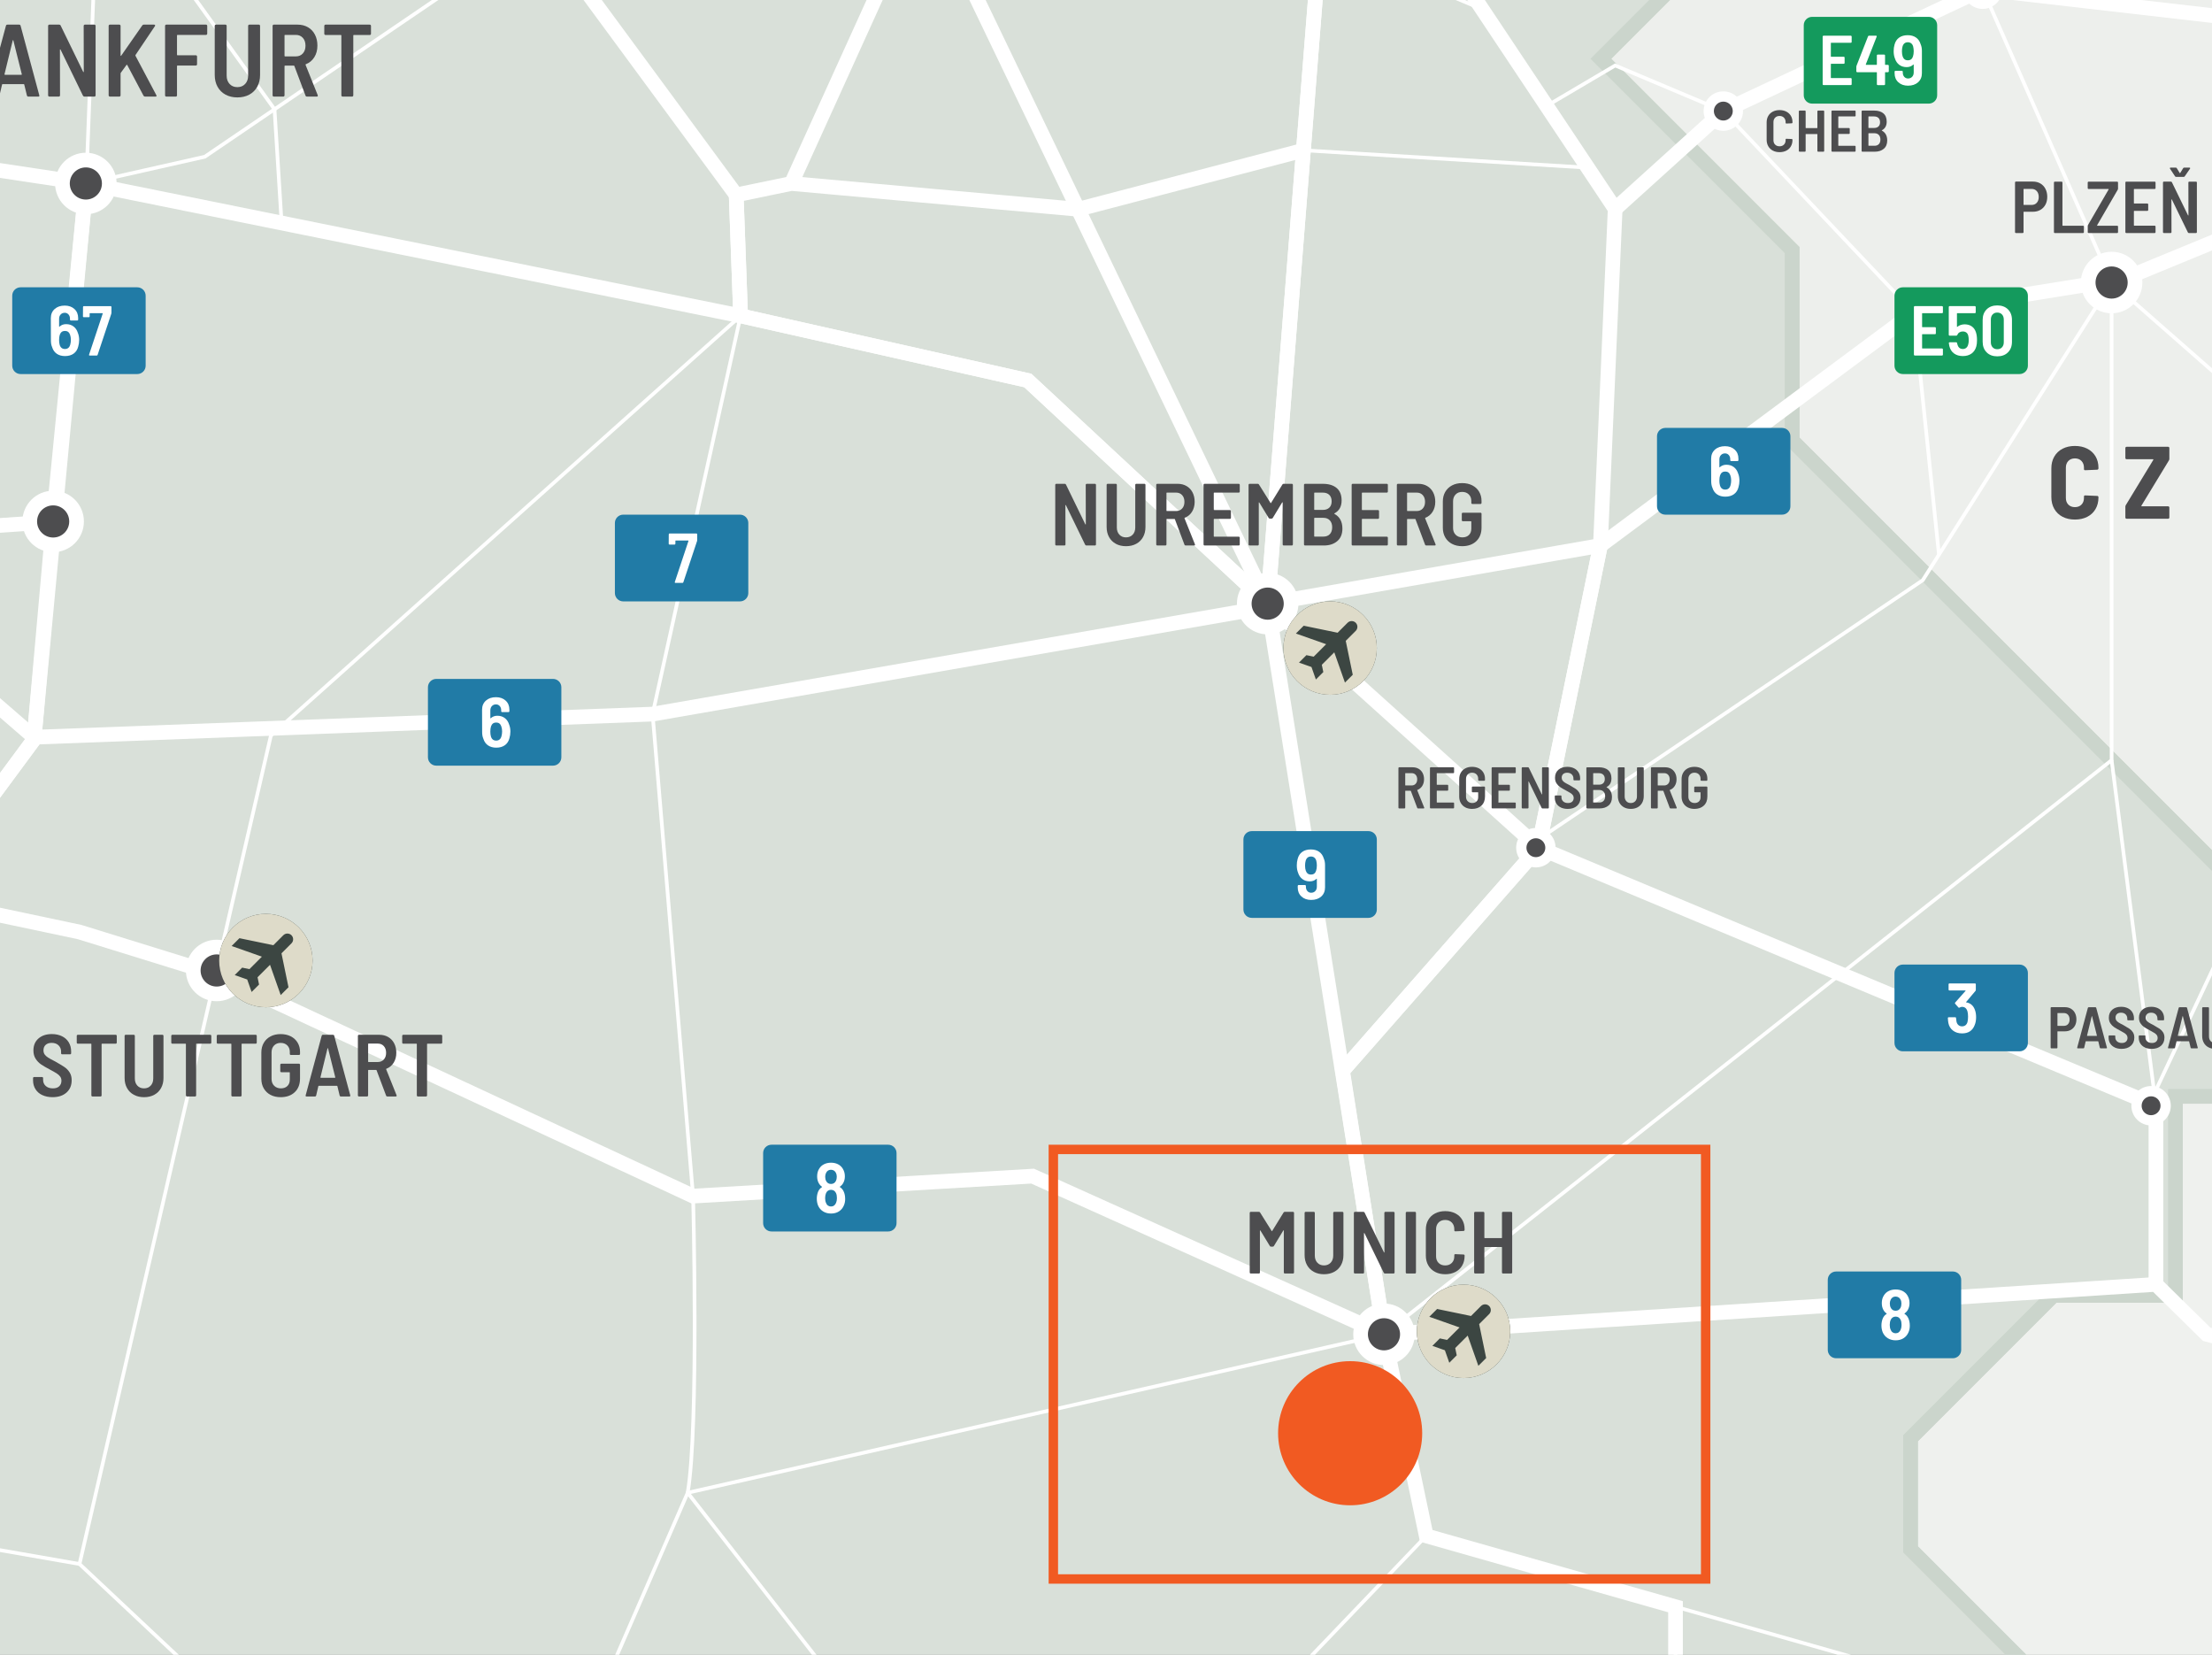 <?xml version="1.0" encoding="UTF-8"?> <svg xmlns="http://www.w3.org/2000/svg" xmlns:xlink="http://www.w3.org/1999/xlink" viewBox="0 0 234.992 175.748"><rect x="0" y="0" width="234.992" height="175.748" fill="#333333" stroke="none"/><defs><clipPath id="clippath"><rect width="234.992" height="175.748" fill="none"></rect></clipPath><clipPath id="clippath-6"><rect width="234.992" height="175.748" fill="none"></rect></clipPath><clipPath id="clippath-7"><rect width="234.992" height="175.748" fill="none"></rect></clipPath><clipPath id="clippath-8"><rect width="234.992" height="175.748" fill="none"></rect></clipPath><clipPath id="clippath-9"><rect width="234.992" height="175.748" fill="none"></rect></clipPath><clipPath id="clippath-10"><rect width="234.992" height="175.748" fill="none"></rect></clipPath><clipPath id="clippath-11"><rect width="234.992" height="175.748" fill="none"></rect></clipPath><clipPath id="clippath-12"><rect width="234.992" height="175.748" fill="none"></rect></clipPath><clipPath id="clippath-13"><rect width="234.992" height="175.748" fill="none"></rect></clipPath><clipPath id="clippath-14"><rect width="234.992" height="175.748" fill="none"></rect></clipPath><clipPath id="clippath-16"><rect width="234.992" height="175.748" fill="none"></rect></clipPath><clipPath id="clippath-17"><rect width="234.992" height="175.748" fill="none"></rect></clipPath><clipPath id="clippath-29"><rect width="234.992" height="175.748" fill="none"></rect></clipPath><clipPath id="clippath-33"><rect width="234.992" height="175.748" fill="none"></rect></clipPath><clipPath id="clippath-34"><rect width="234.992" height="175.748" fill="none"></rect></clipPath><clipPath id="clippath-35"><rect width="234.992" height="175.748" fill="none"></rect></clipPath><clipPath id="clippath-36"><rect width="234.992" height="175.748" fill="none"></rect></clipPath><clipPath id="clippath-37"><rect width="234.992" height="175.748" fill="none"></rect></clipPath><clipPath id="clippath-38"><rect width="234.992" height="175.748" fill="none"></rect></clipPath><clipPath id="clippath-39"><rect width="234.992" height="175.748" fill="none"></rect></clipPath><clipPath id="clippath-40"><rect width="234.992" height="175.748" fill="none"></rect></clipPath><clipPath id="clippath-41"><rect width="234.992" height="175.748" fill="none"></rect></clipPath><clipPath id="clippath-42"><rect width="234.992" height="175.748" fill="none"></rect></clipPath><clipPath id="clippath-43"><rect width="234.992" height="175.748" fill="none"></rect></clipPath></defs><g><g id="Layer_2" data-name="Layer 2"><g id="Layer_1-2" data-name="Layer 1"><g clip-path="url(#clippath)"><rect width="234.992" height="175.748" fill="#d1d3d4"></rect><polygon points="176.309 0 170.065 6.244 190.383 26.563 190.383 46.795 234.992 91.405 234.992 0 176.309 0" fill="#edefec"></polygon><g clip-path="url(#clippath-6)"><polyline points="395.268 114.395 471.354 56.131 482.792 56.131 482.792 41.605 462.81 21.711 438.085 21.711 430.224 13.939 430.224 -3.7 412.932 -3.7 399.432 -17.2 393.792 -17.2 393.792 12.814 385.568 12.814 360.148 -12.605 373.333 -25.314 366.89 -31.758 332.696 -31.758 311.795 -52.659 301.131 -41.742 288.774 -41.742 273.558 -56.96 247.62 -31.02 227.56 -31.02 210.441 -13.902 190.209 -13.902 170.065 6.243 190.382 26.562 190.382 46.794 264.699 121.111 279.84 121.111 310.917 90.033 323.36 90.033 336.497 103.171 353.794 103.171 363.43 114.395 395.268 114.395" fill="none" stroke="#cbd5cc" stroke-miterlimit="10" stroke-width="1.56"></polyline></g><polygon points="231.105 116.438 231.105 137.577 218.137 137.577 202.963 152.751 202.963 164.553 214.157 175.748 234.992 175.748 234.992 116.438 231.105 116.438" fill="#eff1ee"></polygon><g clip-path="url(#clippath-7)"><polygon points="247.966 263.897 284.798 263.897 296.081 252.613 340.047 252.613 374.457 218.471 374.457 202.407 381.713 195.151 381.713 179.058 393.965 179.058 411.585 161.655 395.225 144.019 395.269 114.396 363.431 114.396 353.793 103.172 336.497 103.172 323.359 90.033 310.918 90.033 279.841 121.112 264.7 121.112 250.819 107.231 250.819 127.202 240.055 116.438 231.106 116.438 231.106 137.578 218.137 137.578 202.963 152.752 202.963 164.553 217.034 178.626 217.034 200.608 199.169 182.743 179.749 182.743 179.749 178.301 169.244 188.806 150.438 188.806 144.668 194.577 137.211 194.577 129.869 201.917 113.865 201.917 113.865 192.827 93.634 192.827 93.634 202.513 83.303 212.843 61.34 190.881 54.337 197.884 54.337 225.508 67.176 225.508 80.016 238.347 90.91 227.454 109.716 246.26 119.831 246.26 119.831 233.29 156.664 233.29 167.514 222.438 177.933 222.438 169.222 231.15 169.222 236.922 187.844 255.543 221.508 255.543 229.836 263.871 247.966 263.897" fill="none" stroke="#cbd5cc" stroke-miterlimit="10" stroke-width="1.56"></polygon></g><polygon points="0 0 0 175.748 214.158 175.748 202.963 164.554 202.963 152.753 218.137 137.578 231.107 137.578 231.107 116.438 234.992 116.438 234.992 91.404 190.382 46.795 190.382 26.563 170.065 6.243 176.308 0 0 0" fill="#d9e0d9"></polygon><g clip-path="url(#clippath-8)"><polygon points="279.841 -268.64 226.739 -321.742 200.932 -321.742 147.737 -268.549 105.071 -272.435 136.984 -303.166 105.133 -303.166 91.109 -317.189 70.895 -317.189 70.895 -347.12 9.68 -347.12 25.762 -331.04 25.762 -311.846 11.41 -311.846 11.41 -302.161 20.056 -293.516 20.056 -268.549 5.875 -268.549 5.875 -244.405 -10.551 -227.979 -10.551 -256.511 -57.791 -256.511 -57.791 -175.583 -79.547 -175.583 -79.547 -162.441 -65.713 -162.441 -65.713 -142.728 -94.765 -113.677 -112.748 -113.677 -112.748 -37.247 -90.269 -14.765 -106.869 1.834 -106.869 19.818 -89.749 36.938 -89.749 58.553 -70.296 78.006 -33.55 78.006 -14.745 96.812 -32.214 114.281 -32.214 149.164 -40.836 157.786 -40.836 192.047 4.493 192.047 4.493 176.965 15.906 176.965 24.407 185.465 45.648 185.465 56.201 196.019 61.341 190.88 83.303 212.843 93.633 202.513 93.633 192.825 113.865 192.825 113.865 201.917 129.87 201.917 137.21 194.577 144.667 194.577 150.439 188.805 169.243 188.805 179.748 178.3 179.748 182.743 199.17 182.743 217.035 200.606 217.035 178.625 202.963 164.553 202.963 152.752 218.137 137.578 231.107 137.578 231.107 116.438 240.055 116.438 250.819 127.202 250.819 107.23 190.383 46.794 190.383 26.562 170.065 6.243 190.21 -13.901 210.441 -13.901 227.561 -31.021 247.621 -31.021 273.559 -56.959 288.775 -41.743 301.132 -41.743 303.403 -44.067 303.4 -83.674 286.225 -100.665 286.225 -171.087 265.409 -191.902 265.409 -201.694 276.011 -212.296 276.011 -264.81 279.841 -268.64" fill="none" stroke="#cbd5cc" stroke-miterlimit="10" stroke-width="1.56"></polygon><polyline points="496.72 192.136 441.877 198.342 411.585 175.202 411.87 147.15 395.268 114.395 362.967 80.229 280.331 7.073 264.974 -25.102 237.849 -55.292 237.849 -108.991 219.332 -168.893 191.177 -178.358 174.399 -221.013 61.071 -250.452 19.084 -219.458 -14.745 -219.458 -25.732 -142.238 -36.354 -112.683 -51.657 -103.448 -65.368 -63.589 -57.791 -11.694 -20.754 57.219 3.609 78.298 69.328 75.844 134.875 64.431" fill="none" stroke="#fff" stroke-miterlimit="10" stroke-width="1.56"></polyline><polyline points="44.48 186.86 8.447 204.446 9.84 185.649 21.962 178.804 8.447 166.109 28.779 78.123 78.678 33.545" fill="none" stroke="#fff" stroke-miterlimit="10" stroke-width=".39"></polyline><polyline points="288.971 297.339 253.022 271.911 245.954 244.458 227.474 222.439 225.144 184.05 151.516 163.12 147.03 141.712 73.058 158.543 57.222 194.917 57.222 216.175 76.401 220.812 114.777 220.812 158.483 208.079 170.286 193.54 177.997 187.159 177.997 170.647" fill="none" stroke="#fff" stroke-miterlimit="10" stroke-width=".39"></polyline><polyline points="225.143 184.051 278.386 150.895 370.958 151.615 391.718 163.23 411.583 175.203" fill="none" stroke="#fff" stroke-miterlimit="10" stroke-width=".39"></polyline><polyline points="265.409 149.722 234.43 141.711 229.034 136.407 229.034 117.439 163.441 90.033 134.672 64.109" fill="none" stroke="#fff" stroke-miterlimit="10" stroke-width=".39"></polyline></g><polyline points="229.035 136.409 147.029 141.713 134.672 64.111" fill="none" stroke="#fff" stroke-miterlimit="10" stroke-width=".39"></polyline><g clip-path="url(#clippath-9)"><polyline points="134.672 64.11 140.223 -6.272 152.189 -6.929" fill="none" stroke="#fff" stroke-miterlimit="10" stroke-width="1.56"></polyline><polyline points="142.628 113.729 163.441 90.033 170.02 57.932 171.588 22.188 152.189 -6.931 184.89 -40.171 218.608 -51.746 158.796 -78.984" fill="none" stroke="#fff" stroke-miterlimit="10" stroke-width="1.56"></polyline><polyline points="9.158 19.487 10.456 -14.418 -17.967 -71.831" fill="none" stroke="#fff" stroke-miterlimit="10" stroke-width=".39"></polyline><polyline points="-65.368 -63.587 -29.586 -.207 -14.746 15.881 9.158 19.488 21.757 16.645 57.374 -7.586 42.751 -34.917 49.091 -65.849" fill="none" stroke="#fff" stroke-miterlimit="10" stroke-width=".39"></polyline><polyline points="5.769 55.408 -20.754 57.219 -70.297 78.006 -100.771 81.892" fill="none" stroke="#fff" stroke-miterlimit="10" stroke-width=".39"></polyline><polyline points="-98.615 47.776 -47.516 7.427 10.457 -14.418 42.752 -34.918 141.559 -44.329 184.892 -40.171 158.796 -78.983 195.593 -155.458 219.332 -168.892 251.7 -248.786 297.737 -251.706 354.841 -282.381 409.608 -314.908 460.604 -320.836 470.256 -234.103 497.296 -139.171 424.102 -150.517 329.203 -157.063 224.662 -151.65 195.593 -155.458 151.451 -151.52 102.455 -143.227 60.865 -151.144 20.185 -142.237 -25.732 -142.237" fill="none" stroke="#fff" stroke-miterlimit="10" stroke-width="1.56"></polyline><polyline points="498.01 -138.633 395.225 -53.055 380.358 -11.694 353.426 -11.694 332.439 7.283 280.331 7.074 225.682 29.593 211.72 31.841 203.313 33.195 170.02 57.933 134.672 64.111 109.188 40.411 78.679 33.546 9.157 19.487 5.647 55.383 3.61 78.534 -8.811 95.341 -15.174 104.51 -37.424 173.744" fill="none" stroke="#fff" stroke-miterlimit="10" stroke-width=".39"></polyline><polyline points="371.008 151.015 365.916 212.854 322.749 226.574 295.033 229.984 290.153 247.874 248.326 255.07 216.367 282.052 231.454 312.643 255.228 316.868 252.539 328.333 244.074 335.227 244.074 367.072 280.308 347.856" fill="none" stroke="#fff" stroke-miterlimit="10" stroke-width=".39"></polyline><polyline points="84.07 19.487 98.221 -11.694 113.659 -22.447 115.506 -41.849 133.315 -78.663" fill="none" stroke="#fff" stroke-miterlimit="10" stroke-width="1.56"></polyline><path d="M114.777,220.812l-15.784-16.367v-12.702l-25.937-33.2c1.202-6.957.576-31.507.576-31.507l-4.304-51.192,9.351-42.299" fill="none" stroke="#fff" stroke-miterlimit="10" stroke-width=".39"></path><line x1="98.22" y1="-11.694" x2="134.671" y2="64.11" fill="none" stroke="#fff" stroke-miterlimit="10" stroke-width="1.56"></line><polyline points="-42.469 107.543 -47.82 163.686 -40.794 197.425 -32.664 195.731 8.256 203.992" fill="none" stroke="#fff" stroke-miterlimit="10" stroke-width=".39"></polyline><polyline points="10.456 -14.418 29.164 11.606 29.914 23.635" fill="none" stroke="#fff" stroke-miterlimit="10" stroke-width=".39"></polyline><polyline points="147.029 141.712 109.697 124.914 73.631 127.036 22.207 103.125 8.448 98.99 -8.812 95.341 -17.967 88.948 -10.395 66.181 -15.1 16.113 -35.594 29.607 -44.483 67.175" fill="none" stroke="#fff" stroke-miterlimit="10" stroke-width=".39"></polyline></g><polyline points="138.469 15.959 114.531 22.224 84.07 19.488 78.209 20.701 78.677 33.545" fill="none" stroke="#fff" stroke-miterlimit="10" stroke-width="1.56"></polyline><g clip-path="url(#clippath-10)"><line x1="78.21" y1="20.702" x2="57.375" y2="-7.587" fill="none" stroke="#fff" stroke-miterlimit="10" stroke-width=".39"></line><line x1="8.448" y1="166.11" x2="-32.666" y2="158.936" fill="none" stroke="#fff" stroke-miterlimit="10" stroke-width=".39"></line></g><line x1="138.469" y1="15.959" x2="168.669" y2="17.808" fill="none" stroke="#fff" stroke-miterlimit="10" stroke-width=".39"></line><g clip-path="url(#clippath-11)"><polyline points="140.222 -6.272 157.455 .976 164.304 11.254 171.589 6.955 183.074 11.797" fill="none" stroke="#fff" stroke-miterlimit="10" stroke-width=".39"></polyline></g><polyline points="224.327 30.007 204.262 61.624 163.162 89.326" fill="none" stroke="#fff" stroke-miterlimit="10" stroke-width=".39"></polyline><polyline points="147.029 141.712 224.327 80.738 224.327 30.007" fill="none" stroke="#fff" stroke-miterlimit="10" stroke-width=".39"></polyline><line x1="224.327" y1="80.738" x2="229.035" y2="117.44" fill="none" stroke="#fff" stroke-miterlimit="10" stroke-width=".39"></line><g clip-path="url(#clippath-12)"><line x1="228.519" y1="116.867" x2="280.33" y2="6.859" fill="none" stroke="#fff" stroke-miterlimit="10" stroke-width=".39"></line><line x1="210.63" y1="-1.148" x2="224.327" y2="30.007" fill="none" stroke="#fff" stroke-miterlimit="10" stroke-width=".39"></line><line x1="224.327" y1="30.007" x2="287.966" y2="85.86" fill="none" stroke="#fff" stroke-miterlimit="10" stroke-width=".39"></line></g><polyline points="183.076 11.797 203.312 33.194 205.985 58.909" fill="none" stroke="#fff" stroke-miterlimit="10" stroke-width=".39"></polyline><g clip-path="url(#clippath-13)"><polyline points="126.123 -303.166 101.073 -271.746 61.073 -250.45 53.911 -199.006 60.865 -151.146 80.95 -125.749 65.361 -77.81 49.092 -65.85 42.752 -34.918 57.374 -7.587 78.209 20.703 78.679 33.546 109.188 40.411 134.672 64.111 147.119 142.145 151.517 163.12 177.998 170.648 177.998 187.161 170.287 193.54 157.917 208.244 142.484 212.66 142.484 254.681 135.194 271.058" fill="none" stroke="#fff" stroke-miterlimit="10" stroke-width="1.56"></polyline><polyline points="474.144 -23.136 478.574 -3.268 478.816 82.415 431.659 132.231 411.87 147.15 391.718 163.229 370.959 151.617 368.828 177.5 365.918 212.855 322.751 226.573 295.033 229.983 290.153 247.874 248.326 255.07 216.367 282.052 231.453 312.643 255.228 316.869 252.54 328.334 244.075 335.227" fill="none" stroke="#fff" stroke-miterlimit="10" stroke-width="1.56"></polyline><polyline points="-152.787 89.721 -100.772 81.891 -70.296 78.005 -20.755 57.22 5.768 55.409" fill="none" stroke="#fff" stroke-miterlimit="10" stroke-width="1.56"></polyline><polyline points="-65.368 -63.587 -28.986 .445 -14.746 15.881 9.158 19.488 5.77 54.135 3.609 78.535 -8.812 95.341 -15.173 104.511 -37.425 173.744 -32.666 195.732 -1.016 229.264 1.472 235.272" fill="none" stroke="#fff" stroke-miterlimit="10" stroke-width="1.56"></polyline><polyline points="-42.469 107.543 -18.73 115.58 -15.174 104.51 -8.81 95.341 8.448 98.989 23.018 103.501 73.633 127.035 109.697 124.914 147.029 141.712 229.035 136.409 234.431 141.712 265.41 149.722 278.387 150.895 370.959 151.616 391.718 163.23 411.585 175.202 441.877 198.343 496.72 192.137 527.073 285.455 602.596 285.455 602.596 311.741 698.324 311.741 726.032 311.741 765.893 358.848 824.587 398.485 825.906 359.087 811.085 315.265 726.032 311.741" fill="none" stroke="#fff" stroke-miterlimit="10" stroke-width="1.56"></polyline><polyline points="19.084 -219.457 53.911 -199.007 60.864 -151.146 102.85 -143.251 137.315 -149.128 158.796 -78.984 218.606 -51.746 237.849 -55.293 264.974 -25.101 280.329 7.074 362.967 80.23 395.267 114.396 411.87 147.151 411.585 175.201 441.875 198.342 496.72 192.137 527.071 285.454 602.596 285.454 602.596 311.74 631.37 311.74 650.915 380.488 682.062 411.153 655.558 437.08 655.558 447.04 700.812 491.304 690.297 494.195 677.139 563.783 677.139 597.98 663.979 633.371 646.906 640.507 646.906 668.206 662.757 684.058" fill="none" stroke="#fff" stroke-miterlimit="10" stroke-width="1.56"></polyline><polyline points="134.672 64.11 138.469 15.959 140.223 -6.272 141.559 -44.33 158.796 -78.984 195.593 -155.458 219.332 -168.893 237.85 -108.991 237.85 -55.292" fill="none" stroke="#fff" stroke-miterlimit="10" stroke-width="1.56"></polyline><polyline points="-8.811 95.341 3.61 78.535 9.159 19.487 78.679 33.545 109.187 40.412 134.672 64.11 170.02 57.934 203.313 33.194 225.682 29.592 280.33 7.075 332.908 6.859 401.521 51.101 423.103 54.868 437.753 37.557 478.753 59.987 478.815 82.416 598.123 82.416 598.123 102.682 659.864 103.335" fill="none" stroke="#fff" stroke-miterlimit="10" stroke-width="1.56"></polyline></g><polyline points="134.672 64.11 163.442 90.032 229.035 117.44 229.035 136.408" fill="none" stroke="#fff" stroke-miterlimit="10" stroke-width="1.56"></polyline><polyline points="147.029 141.712 142.628 113.729 163.442 90.034 170.02 57.934" fill="none" stroke="#fff" stroke-miterlimit="10" stroke-width="1.56"></polyline><g clip-path="url(#clippath-14)"><path d="M142.602,212.706c.033-1.256-3.608-36.506-3.608-36.506l12.522-13.08" fill="none" stroke="#fff" stroke-miterlimit="10" stroke-width=".39"></path><polyline points="258.379 -32.442 210.631 -1.148 183.075 11.798" fill="none" stroke="#fff" stroke-miterlimit="10" stroke-width="1.56"></polyline><line x1="210.63" y1="-1.148" x2="280.331" y2="6.859" fill="none" stroke="#fff" stroke-miterlimit="10" stroke-width="1.56"></line><line x1="232.331" y1="-15.371" x2="279.161" y2="5.787" fill="none" stroke="#fff" stroke-miterlimit="10" stroke-width="1.56"></line></g><line x1="171.589" y1="22.188" x2="183.077" y2="11.797" fill="none" stroke="#fff" stroke-miterlimit="10" stroke-width="1.56"></line><g clip-path="url(#clippath-16)"><g><path d="M219.116,54.888c-.379-.197-.672-.478-.879-.841-.208-.364-.312-.787-.312-1.268v-3.035c0-.474.104-.891.312-1.251.207-.36.5-.639.879-.835s.815-.295,1.311-.295.932.097,1.311.289c.378.193.671.465.879.813.207.35.312.758.312,1.224v.055c0,.036-.013.069-.039.098-.025.029-.056.044-.093.044l-1.277.055c-.087,0-.131-.04-.131-.12v-.142c0-.299-.088-.539-.262-.721-.175-.183-.408-.273-.699-.273s-.524.091-.699.273c-.175.182-.262.422-.262.721v3.199c0,.299.087.537.262.715.175.179.408.268.699.268s.524-.089.699-.268c.174-.178.262-.416.262-.715v-.142c0-.08.044-.12.131-.12l1.277.055c.037,0,.067.013.093.038.026.025.039.057.039.093v.032c0,.466-.104.878-.312,1.234-.208.356-.501.632-.879.824-.379.193-.815.289-1.311.289s-.932-.098-1.311-.294Z" fill="#4d4d4f"></path><path d="M225.827,55.057c-.026-.025-.039-.057-.039-.093v-1.146c0-.059.015-.113.044-.164l2.927-4.815c.021-.044.011-.065-.033-.065h-2.806c-.037,0-.067-.013-.093-.039-.026-.025-.039-.056-.039-.093v-1.059c0-.036.013-.067.039-.093.025-.025.056-.038.093-.038h4.411c.036,0,.067.013.093.038s.038.057.038.093v1.146c0,.059-.015.113-.043.164l-2.927,4.815c-.021.044-.011.065.032.065h2.807c.036,0,.067.013.093.038s.038.057.038.093v1.06c0,.036-.013.067-.038.093s-.057.038-.093.038h-4.411c-.037,0-.067-.013-.093-.038Z" fill="#4d4d4f"></path></g></g><g><path d="M216.761,19.487c.231.135.411.326.538.573.128.247.191.529.191.846,0,.312-.063.588-.191.827-.127.239-.307.425-.538.558s-.495.199-.792.199h-.959c-.026,0-.039.013-.039.039v2.129c0,.026-.009.048-.027.066s-.04.027-.066.027h-.718c-.025,0-.048-.009-.066-.027-.018-.019-.027-.04-.027-.066v-5.28c0-.026.01-.048.027-.066.019-.019.041-.027.066-.027h1.802c.302,0,.568.067.8.203ZM216.379,21.534c.138-.153.206-.357.206-.612,0-.26-.068-.468-.206-.624-.138-.155-.321-.233-.55-.233h-.819c-.026,0-.039.013-.039.039v1.622c0,.026.013.039.039.039h.819c.229,0,.412-.077.55-.23Z" fill="#4d4d4f"></path><path d="M218.227,24.725c-.018-.019-.027-.04-.027-.066v-5.272c0-.026.01-.048.027-.066.019-.019.041-.027.066-.027h.718c.026,0,.048.009.066.027s.027.04.027.066v4.547c0,.026.013.039.039.039h2.145c.026,0,.049.01.066.027.019.019.027.041.027.066v.593c0,.026-.009.048-.027.066-.018.019-.04.027-.066.027h-2.995c-.025,0-.048-.009-.066-.027Z" fill="#4d4d4f"></path><path d="M221.816,24.725c-.019-.019-.027-.04-.027-.066v-.647c0-.041.01-.08.031-.117l2.191-3.774c.016-.031.005-.047-.031-.047h-2.098c-.026,0-.049-.01-.066-.027-.019-.019-.027-.04-.027-.066v-.593c0-.026.009-.048.027-.066.018-.019.04-.027.066-.027h3.034c.025,0,.048.009.066.027.018.019.027.04.027.066v.647c0,.041-.011.08-.031.117l-2.192,3.774c-.016.031-.005.047.031.047h2.099c.025,0,.048.01.066.027.018.019.027.041.027.066v.593c0,.026-.01.048-.027.066-.019.019-.041.027-.066.027h-3.034c-.026,0-.049-.009-.066-.027Z" fill="#4d4d4f"></path><path d="M228.968,20.045c-.019.018-.041.027-.066.027h-2.169c-.025,0-.039.013-.039.039v1.466c0,.026.014.039.039.039h1.389c.026,0,.048.01.066.027.019.019.027.04.027.066v.593c0,.026-.009.048-.027.066s-.04.027-.066.027h-1.389c-.025,0-.039.013-.039.039v1.497c0,.026.014.039.039.039h2.169c.025,0,.048.01.066.027.018.019.027.041.027.066v.593c0,.026-.01.048-.027.066-.019.019-.041.027-.066.027h-3.019c-.026,0-.049-.009-.066-.027-.019-.019-.027-.04-.027-.066v-5.272c0-.026.009-.048.027-.066.018-.019.04-.027.066-.027h3.019c.025,0,.048.009.066.027.018.019.027.04.027.066v.593c0,.026-.01.048-.027.066Z" fill="#4d4d4f"></path></g><path d="M232.509,19.319c.019-.019.041-.027.066-.027h.718c.026,0,.048.009.066.027s.027.04.027.066v5.272c0,.026-.009.048-.027.066s-.04.027-.066.027h-.757c-.046,0-.083-.023-.108-.07l-1.701-3.494c-.01-.016-.021-.022-.031-.02-.01.003-.016.015-.016.035l.008,3.455c0,.026-.009.048-.026.066-.019.019-.041.027-.066.027h-.718c-.026,0-.049-.009-.066-.027-.019-.019-.027-.04-.027-.066v-5.272c0-.026.009-.048.027-.066.018-.019.04-.027.066-.027h.749c.052,0,.088.023.108.07l1.709,3.51c.01.016.021.022.031.02.01-.003.016-.015.016-.035l-.008-3.471c0-.026.009-.048.026-.066ZM230.517,17.864c0-.041.023-.062.07-.062h.554c.052,0,.088.021.109.062l.312.507c.011.016.021.023.031.023s.019-.008.023-.023l.312-.507c.021-.041.058-.062.109-.062h.554c.037,0,.062.012.074.035s.009.051-.012.082l-.554.804c-.026.042-.062.062-.109.062h-.818c-.047,0-.084-.021-.109-.062l-.53-.804c-.011-.016-.016-.033-.016-.055Z" fill="#4d4d4f"></path><g><path d="M136.489,128.707h.871c.03,0,.058.011.079.032.021.022.033.049.033.08v6.327c0,.031-.012.058-.033.079-.021.022-.049.033-.079.033h-.861c-.031,0-.058-.011-.08-.033-.021-.021-.032-.048-.032-.079v-4.437c0-.025-.007-.039-.019-.042-.013-.003-.025.005-.038.023l-.992,1.638c-.024.05-.068.075-.131.075h-.178c-.062,0-.106-.025-.131-.075l-.992-1.629c-.013-.019-.025-.026-.038-.023-.012.004-.019.018-.019.042v4.428c0,.031-.011.058-.032.079-.022.022-.049.033-.08.033h-.86c-.032,0-.059-.011-.08-.033-.021-.021-.033-.048-.033-.079v-6.327c0-.031.012-.058.033-.08.021-.021.048-.032.08-.032h.86c.062,0,.106.024.131.074l1.227,1.957c.019.037.037.037.057,0l1.207-1.957c.024-.05.068-.074.131-.074Z" fill="#4d4d4f"></path><path d="M139.578,135.081c-.312-.169-.554-.407-.726-.716-.172-.31-.257-.666-.257-1.072v-4.474c0-.031.011-.058.032-.08.022-.021.049-.032.08-.032h.86c.031,0,.058.011.08.032.021.022.032.049.032.08v4.53c0,.312.09.564.268.758s.413.29.706.29.53-.097.712-.29c.181-.193.271-.446.271-.758v-4.53c0-.031.011-.058.032-.08.022-.021.049-.032.08-.032h.86c.031,0,.058.011.08.032.021.022.032.049.032.08v4.474c0,.406-.085.763-.257,1.072-.172.309-.413.547-.726.716-.312.168-.674.253-1.086.253-.405,0-.765-.085-1.076-.253Z" fill="#4d4d4f"></path><path d="M147.099,128.739c.022-.021.049-.032.08-.032h.861c.031,0,.058.011.079.032.021.022.033.049.033.08v6.327c0,.031-.012.058-.033.079-.021.022-.048.033-.079.033h-.908c-.057,0-.1-.028-.131-.084l-2.041-4.193c-.013-.019-.024-.026-.037-.023s-.019.018-.019.042l.009,4.146c0,.031-.011.058-.032.079-.022.022-.049.033-.08.033h-.86c-.031,0-.059-.011-.08-.033-.021-.021-.032-.048-.032-.079v-6.327c0-.031.011-.058.032-.08.021-.021.049-.032.08-.032h.898c.062,0,.105.028.131.084l2.05,4.212c.013.019.024.026.037.023s.019-.017.019-.042l-.009-4.165c0-.031.011-.058.032-.08Z" fill="#4d4d4f"></path><path d="M149.373,135.225c-.021-.021-.032-.048-.032-.079v-6.327c0-.031.011-.058.032-.08.022-.021.049-.032.08-.032h.86c.031,0,.058.011.08.032.021.022.032.049.032.08v6.327c0,.031-.011.058-.032.079-.022.022-.049.033-.08.033h-.86c-.031,0-.058-.011-.08-.033Z" fill="#4d4d4f"></path><path d="M152.457,135.085c-.312-.166-.554-.398-.726-.697-.171-.3-.257-.646-.257-1.039v-2.752c0-.394.086-.738.257-1.034.172-.297.414-.525.726-.688.312-.162.671-.243,1.077-.243s.764.08,1.076.238c.312.159.554.384.726.675.171.29.257.628.257,1.016v.056c0,.031-.011.06-.032.084-.022.025-.049.038-.08.038l-.87.037c-.075,0-.112-.037-.112-.112v-.112c0-.293-.089-.53-.267-.712-.179-.181-.411-.271-.697-.271-.294,0-.529.09-.707.271-.178.182-.267.419-.267.712v2.873c0,.294.089.529.267.707s.413.267.707.267c.286,0,.519-.089.697-.267.178-.178.267-.413.267-.707v-.121c0-.068.037-.104.112-.104l.87.038c.031,0,.058.011.08.032.021.022.032.049.032.08v.037c0,.387-.086.729-.257,1.025-.172.296-.414.523-.726.683-.312.159-.671.239-1.076.239s-.765-.083-1.077-.248Z" fill="#4d4d4f"></path><path d="M159.594,128.739c.022-.021.049-.032.08-.032h.861c.031,0,.058.011.079.032.021.022.033.049.033.08v6.327c0,.031-.012.058-.033.079-.021.022-.048.033-.079.033h-.861c-.031,0-.058-.011-.08-.033-.021-.021-.032-.048-.032-.079v-2.658c0-.031-.016-.047-.047-.047h-1.778c-.031,0-.047.016-.047.047v2.658c0,.031-.011.058-.033.079-.021.022-.048.033-.079.033h-.861c-.031,0-.058-.011-.079-.033-.022-.021-.033-.048-.033-.079v-6.327c0-.031.011-.058.033-.08.021-.021.048-.032.079-.032h.861c.031,0,.058.011.079.032.022.022.033.049.033.08v2.63c0,.031.016.047.047.047h1.778c.031,0,.047-.016.047-.047v-2.63c0-.031.011-.058.032-.08Z" fill="#4d4d4f"></path></g><g><path d="M4.495,116.309c-.312-.146-.554-.355-.725-.627-.172-.271-.258-.585-.258-.94v-.243c0-.031.011-.058.033-.08.021-.021.048-.032.079-.032h.843c.031,0,.058.011.08.032.021.022.033.049.033.08v.188c0,.268.093.486.281.654.187.169.44.253.758.253.293,0,.518-.074.674-.225.156-.149.234-.346.234-.59,0-.168-.044-.313-.131-.435-.088-.122-.211-.234-.37-.337-.159-.104-.404-.242-.734-.417-.381-.199-.687-.377-.917-.533s-.426-.355-.585-.6c-.159-.243-.239-.539-.239-.889,0-.537.179-.961.538-1.273.359-.312.832-.468,1.418-.468.406,0,.765.076,1.077.229s.552.369.721.65.253.603.253.964v.197c0,.031-.011.058-.033.079-.021.021-.048.033-.079.033h-.843c-.031,0-.058-.012-.08-.033s-.033-.048-.033-.079v-.179c0-.268-.09-.489-.271-.664-.181-.175-.424-.262-.73-.262-.268,0-.48.069-.636.21-.156.141-.234.336-.234.585,0,.169.041.312.122.431.081.119.204.231.37.337.165.106.417.243.753.412.449.256.78.455.992.599.212.144.392.329.538.558.146.228.22.507.22.837,0,.55-.185.986-.552,1.311-.369.325-.861.487-1.479.487-.412,0-.774-.074-1.086-.221Z" fill="#4d4d4f"></path><path d="M12.372,109.935c.022.022.033.049.033.08v.721c0,.031-.011.058-.033.079-.022.022-.048.033-.08.033h-1.451c-.031,0-.047.016-.047.047v5.447c0,.031-.011.058-.033.079-.022.022-.048.033-.08.033h-.861c-.031,0-.058-.011-.08-.033-.021-.021-.033-.048-.033-.079v-5.447c0-.031-.016-.047-.046-.047h-1.395c-.031,0-.058-.011-.08-.033-.022-.021-.033-.048-.033-.079v-.721c0-.031.011-.058.033-.08.022-.021.048-.032.08-.032h4.025c.031,0,.058.011.08.032Z" fill="#4d4d4f"></path><path d="M14.22,116.277c-.312-.169-.554-.407-.726-.716-.172-.31-.257-.666-.257-1.072v-4.474c0-.031.011-.058.033-.08.022-.021.048-.032.08-.032h.861c.031,0,.058.011.08.032.022.022.033.049.033.08v4.53c0,.312.089.564.267.758s.413.29.707.29.53-.097.711-.29c.181-.193.271-.446.271-.758v-4.53c0-.031.011-.058.033-.08.022-.021.048-.032.08-.032h.861c.031,0,.058.011.08.032.022.022.033.049.033.08v4.474c0,.406-.085.763-.257,1.072-.171.309-.413.547-.725.716-.312.168-.674.253-1.086.253-.406,0-.765-.085-1.076-.253Z" fill="#4d4d4f"></path><path d="M22.415,109.935c.022.022.033.049.033.08v.721c0,.031-.011.058-.033.079-.022.022-.048.033-.08.033h-1.451c-.031,0-.047.016-.047.047v5.447c0,.031-.011.058-.033.079-.022.022-.048.033-.08.033h-.861c-.031,0-.058-.011-.08-.033-.021-.021-.033-.048-.033-.079v-5.447c0-.031-.016-.047-.046-.047h-1.395c-.031,0-.058-.011-.08-.033-.022-.021-.033-.048-.033-.079v-.721c0-.031.011-.058.033-.08.022-.021.048-.032.08-.032h4.025c.031,0,.058.011.08.032Z" fill="#4d4d4f"></path><path d="M27.244,109.935c.022.022.033.049.033.08v.721c0,.031-.011.058-.033.079-.022.022-.048.033-.08.033h-1.451c-.031,0-.047.016-.047.047v5.447c0,.031-.011.058-.033.079-.022.022-.048.033-.08.033h-.861c-.031,0-.058-.011-.08-.033-.021-.021-.033-.048-.033-.079v-5.447c0-.031-.016-.047-.046-.047h-1.395c-.031,0-.058-.011-.08-.033-.022-.021-.033-.048-.033-.079v-.721c0-.031.011-.058.033-.08.022-.021.048-.032.08-.032h4.025c.031,0,.058.011.08.032Z" fill="#4d4d4f"></path><path d="M28.742,116.286c-.309-.162-.549-.391-.721-.688-.171-.296-.257-.638-.257-1.025v-2.789c0-.387.086-.729.257-1.024.172-.297.412-.525.721-.688.309-.162.666-.243,1.072-.243s.765.08,1.077.238c.312.159.554.383.725.67.172.287.258.614.258.982v.216c0,.031-.011.058-.033.079-.022.022-.049.033-.08.033h-.861c-.031,0-.058-.011-.08-.033-.022-.021-.033-.048-.033-.079v-.216c0-.28-.089-.51-.267-.688-.178-.178-.414-.267-.707-.267-.287,0-.52.092-.697.275-.178.185-.267.426-.267.726v2.827c0,.299.092.541.276.725.184.185.423.276.716.276.287,0,.516-.082.688-.248.171-.165.257-.392.257-.679v-.739c0-.031-.016-.047-.047-.047h-.852c-.031,0-.058-.011-.08-.032-.022-.022-.033-.049-.033-.08v-.683c0-.031.011-.058.033-.08.021-.021.048-.032.08-.032h1.872c.031,0,.058.011.08.032.021.022.033.049.033.08v1.46c0,.617-.188,1.103-.562,1.455-.374.353-.874.529-1.498.529-.406,0-.763-.081-1.072-.244Z" fill="#4d4d4f"></path><path d="M36.085,116.361l-.243-1.001c-.006-.025-.022-.038-.047-.038h-1.928c-.025,0-.041.013-.047.038l-.234,1.001c-.019.062-.062.094-.131.094h-.889c-.082,0-.112-.04-.094-.122l1.704-6.336c.019-.062.062-.094.131-.094h1.067c.069,0,.112.031.131.094l1.704,6.336.009.038c0,.056-.035.084-.103.084h-.898c-.069,0-.112-.031-.131-.094ZM34.054,114.457c.012.009.024.014.037.014h1.479c.012,0,.025-.005.038-.014.012-.01.015-.023.009-.042l-.768-3.07c-.006-.019-.016-.028-.028-.028-.012,0-.022.01-.028.028l-.749,3.07c-.006.019-.003.032.01.042Z" fill="#4d4d4f"></path><path d="M41.017,116.361l-1.011-2.687c-.013-.024-.028-.037-.047-.037h-.805c-.031,0-.047.016-.047.047v2.658c0,.031-.011.058-.033.079-.022.022-.048.033-.08.033h-.861c-.031,0-.058-.011-.08-.033-.022-.021-.033-.048-.033-.079v-6.327c0-.031.011-.058.033-.08.022-.021.048-.032.08-.032h2.162c.355,0,.671.079.945.238s.487.384.637.674c.149.29.225.623.225.997,0,.405-.094.758-.281,1.058-.188.3-.443.512-.768.637-.031.013-.041.034-.028.065l1.104,2.752c.006.013.009.031.009.056,0,.051-.031.075-.093.075h-.899c-.068,0-.112-.031-.131-.094ZM39.108,110.885v1.862c0,.032.016.047.047.047h.983c.262,0,.474-.089.637-.267.162-.178.243-.413.243-.706,0-.3-.081-.539-.243-.717-.163-.178-.375-.267-.637-.267h-.983c-.031,0-.047.016-.047.047Z" fill="#4d4d4f"></path><path d="M46.947,109.935c.022.022.033.049.033.08v.721c0,.031-.011.058-.033.079-.022.022-.048.033-.08.033h-1.451c-.031,0-.047.016-.047.047v5.447c0,.031-.011.058-.033.079-.022.022-.048.033-.08.033h-.861c-.031,0-.058-.011-.08-.033-.021-.021-.033-.048-.033-.079v-5.447c0-.031-.016-.047-.046-.047h-1.395c-.031,0-.058-.011-.08-.033-.022-.021-.033-.048-.033-.079v-.721c0-.031.011-.058.033-.08.022-.021.048-.032.08-.032h4.025c.031,0,.058.011.08.032Z" fill="#4d4d4f"></path></g><g><path d="M115.378,51.417c.021-.021.048-.032.079-.032h.861c.031,0,.058.011.08.032.021.022.032.049.032.08v6.327c0,.031-.011.058-.032.079-.022.022-.049.033-.08.033h-.908c-.056,0-.1-.028-.131-.084l-2.04-4.193c-.013-.019-.025-.026-.038-.023-.012.003-.019.018-.019.042l.009,4.146c0,.031-.011.058-.033.079-.022.022-.048.033-.08.033h-.861c-.031,0-.058-.011-.08-.033-.022-.021-.033-.048-.033-.079v-6.327c0-.031.011-.058.033-.08.021-.021.048-.032.08-.032h.898c.062,0,.106.028.131.084l2.049,4.212c.013.019.025.026.038.023s.019-.017.019-.042l-.01-4.165c0-.031.011-.058.033-.08Z" fill="#4d4d4f"></path><path d="M118.546,57.758c-.312-.169-.554-.407-.726-.716-.172-.31-.257-.666-.257-1.072v-4.474c0-.031.011-.058.032-.08.022-.021.049-.032.08-.032h.86c.031,0,.058.011.08.032.021.022.032.049.032.08v4.53c0,.312.09.564.268.758s.413.29.706.29.53-.097.712-.29c.181-.193.271-.446.271-.758v-4.53c0-.031.011-.058.032-.08.022-.021.049-.032.08-.032h.86c.031,0,.058.011.08.032.021.022.032.049.032.08v4.474c0,.406-.085.763-.257,1.072-.172.309-.413.547-.726.716-.312.168-.674.253-1.086.253-.405,0-.765-.085-1.076-.253Z" fill="#4d4d4f"></path><path d="M125.828,57.842l-1.011-2.687c-.013-.024-.028-.037-.047-.037h-.805c-.031,0-.047.016-.047.047v2.658c0,.031-.011.058-.033.079-.021.022-.048.033-.079.033h-.861c-.031,0-.058-.011-.079-.033-.022-.021-.033-.048-.033-.079v-6.327c0-.031.011-.058.033-.08.021-.021.048-.032.079-.032h2.162c.355,0,.671.079.945.238s.487.384.637.674.225.623.225.997c0,.405-.094.758-.28,1.058-.188.3-.443.512-.768.637-.031.013-.041.034-.028.065l1.104,2.752c.006.013.009.031.009.056,0,.051-.031.075-.093.075h-.899c-.068,0-.112-.031-.131-.094ZM123.919,52.367v1.862c0,.032.016.047.047.047h.982c.263,0,.475-.089.637-.267s.243-.413.243-.706c0-.3-.081-.539-.243-.717s-.374-.267-.637-.267h-.982c-.031,0-.047.016-.047.047Z" fill="#4d4d4f"></path><path d="M131.673,52.288c-.021.021-.048.032-.079.032h-2.603c-.031,0-.047.016-.047.047v1.76c0,.031.016.047.047.047h1.666c.031,0,.058.011.08.033.021.021.032.048.032.079v.711c0,.031-.011.059-.032.08-.022.021-.049.032-.08.032h-1.666c-.031,0-.047.016-.047.047v1.798c0,.031.016.047.047.047h2.603c.031,0,.058.011.079.032.022.022.033.049.033.08v.711c0,.031-.011.058-.033.079-.021.022-.048.033-.079.033h-3.622c-.031,0-.058-.011-.08-.033-.021-.021-.032-.048-.032-.079v-6.327c0-.031.011-.058.032-.08.022-.021.049-.032.08-.032h3.622c.031,0,.058.011.079.032.022.022.033.049.033.08v.711c0,.031-.011.058-.033.08Z" fill="#4d4d4f"></path><path d="M136.367,51.384h.871c.03,0,.058.011.079.032.021.022.033.049.033.08v6.327c0,.031-.012.058-.033.079-.021.022-.049.033-.079.033h-.861c-.031,0-.058-.011-.08-.033-.021-.021-.032-.048-.032-.079v-4.437c0-.025-.007-.039-.019-.042-.013-.003-.025.005-.038.023l-.992,1.638c-.024.05-.068.075-.131.075h-.178c-.062,0-.106-.025-.131-.075l-.992-1.629c-.013-.019-.025-.026-.038-.023-.012.004-.019.018-.019.042v4.428c0,.031-.011.058-.032.079-.022.022-.049.033-.08.033h-.86c-.032,0-.059-.011-.08-.033-.021-.021-.033-.048-.033-.079v-6.327c0-.031.012-.058.033-.08.021-.021.048-.032.08-.032h.86c.062,0,.106.024.131.074l1.227,1.957c.019.037.037.037.057,0l1.207-1.957c.024-.05.068-.074.131-.074Z" fill="#4d4d4f"></path><path d="M142.063,57.473c-.364.309-.841.463-1.427.463h-1.994c-.031,0-.058-.011-.079-.033-.022-.021-.033-.048-.033-.079v-6.327c0-.031.011-.058.033-.08.021-.021.048-.032.079-.032h1.882c.63,0,1.121.148,1.474.444.353.297.529.738.529,1.324,0,.643-.253,1.099-.759,1.367-.031.019-.034.037-.009.056.567.306.852.827.852,1.563,0,.58-.183,1.024-.548,1.334ZM139.615,52.367v1.741c0,.031.016.047.047.047h.87c.294,0,.522-.08.688-.239.165-.159.248-.382.248-.669,0-.293-.083-.521-.248-.684-.166-.162-.395-.243-.688-.243h-.87c-.031,0-.047.016-.047.047ZM141.276,56.729c.165-.175.248-.418.248-.73s-.084-.557-.253-.734c-.168-.179-.396-.268-.683-.268h-.927c-.031,0-.047.016-.047.047v1.9c0,.031.016.047.047.047h.936c.287,0,.514-.087.679-.262Z" fill="#4d4d4f"></path><path d="M147.407,52.288c-.022.021-.049.032-.08.032h-2.602c-.031,0-.047.016-.047.047v1.76c0,.031.016.047.047.047h1.666c.031,0,.058.011.079.033.022.021.033.048.033.079v.711c0,.031-.011.059-.033.08-.021.021-.048.032-.079.032h-1.666c-.031,0-.047.016-.047.047v1.798c0,.031.016.047.047.047h2.602c.031,0,.058.011.08.032.021.022.032.049.032.08v.711c0,.031-.011.058-.032.079-.022.022-.049.033-.08.033h-3.622c-.031,0-.058-.011-.079-.033-.022-.021-.033-.048-.033-.079v-6.327c0-.031.011-.058.033-.08.021-.021.048-.032.079-.032h3.622c.031,0,.058.011.08.032.021.022.032.049.032.08v.711c0,.031-.011.058-.032.08Z" fill="#4d4d4f"></path><path d="M151.39,57.842l-1.011-2.687c-.013-.024-.028-.037-.047-.037h-.805c-.031,0-.047.016-.047.047v2.658c0,.031-.011.058-.033.079-.021.022-.048.033-.079.033h-.861c-.031,0-.058-.011-.079-.033-.022-.021-.033-.048-.033-.079v-6.327c0-.031.011-.058.033-.08.021-.021.048-.032.079-.032h2.162c.355,0,.671.079.945.238s.487.384.637.674.225.623.225.997c0,.405-.094.758-.28,1.058-.188.3-.443.512-.768.637-.031.013-.041.034-.028.065l1.104,2.752c.006.013.009.031.009.056,0,.051-.031.075-.093.075h-.899c-.068,0-.112-.031-.131-.094ZM149.481,52.367v1.862c0,.032.016.047.047.047h.982c.263,0,.475-.089.637-.267s.243-.413.243-.706c0-.3-.081-.539-.243-.717s-.374-.267-.637-.267h-.982c-.031,0-.047.016-.047.047Z" fill="#4d4d4f"></path><path d="M154.258,57.767c-.309-.162-.549-.391-.721-.688-.171-.296-.257-.638-.257-1.025v-2.789c0-.387.086-.729.257-1.024.172-.297.412-.525.721-.688.31-.162.666-.243,1.072-.243s.765.08,1.076.238c.312.159.554.383.726.67s.258.614.258.982v.216c0,.031-.012.058-.033.079-.021.022-.049.033-.079.033h-.861c-.031,0-.058-.011-.08-.033-.021-.021-.032-.048-.032-.079v-.216c0-.28-.089-.51-.267-.688-.179-.178-.414-.267-.707-.267-.287,0-.52.092-.697.275-.178.185-.267.426-.267.726v2.827c0,.299.092.541.275.725.185.185.423.276.717.276.287,0,.516-.082.688-.248.172-.165.258-.392.258-.679v-.739c0-.031-.016-.047-.047-.047h-.852c-.031,0-.059-.011-.08-.032-.021-.022-.032-.049-.032-.08v-.683c0-.031.011-.058.032-.08.021-.021.049-.032.08-.032h1.872c.03,0,.058.011.079.032.021.022.033.049.033.08v1.46c0,.617-.188,1.103-.562,1.455-.374.353-.873.529-1.497.529-.406,0-.763-.081-1.072-.244Z" fill="#4d4d4f"></path></g><g><path d="M188.334,15.995c-.208-.11-.369-.266-.483-.465-.115-.2-.172-.431-.172-.693v-1.834c0-.262.057-.492.172-.689.114-.197.275-.351.483-.459s.447-.162.718-.162.509.053.717.159.369.256.484.449c.114.193.171.419.171.677v.038c0,.021-.007.039-.021.056s-.032.025-.053.025l-.581.024c-.05,0-.074-.024-.074-.074v-.075c0-.195-.06-.354-.178-.475-.119-.12-.274-.181-.465-.181-.196,0-.353.061-.472.181-.118.121-.178.279-.178.475v1.916c0,.195.06.353.178.471.119.118.275.178.472.178.19,0,.346-.06.465-.178.118-.118.178-.275.178-.471v-.081c0-.046.024-.069.074-.069l.581.025c.021,0,.038.007.053.021s.021.032.021.053v.025c0,.258-.057.485-.171.684-.115.197-.276.35-.484.455-.208.106-.447.159-.717.159s-.51-.055-.718-.165Z" fill="#4d4d4f"></path><path d="M193.092,11.765c.015-.015.032-.022.053-.022h.574c.021,0,.038.008.053.022s.022.032.022.053v4.218c0,.021-.008.039-.022.054s-.032.021-.053.021h-.574c-.021,0-.038-.007-.053-.021s-.022-.032-.022-.054v-1.771c0-.021-.01-.031-.031-.031h-1.186c-.021,0-.031.01-.031.031v1.771c0,.021-.007.039-.021.054s-.032.021-.053.021h-.574c-.021,0-.039-.007-.053-.021-.015-.015-.022-.032-.022-.054v-4.218c0-.021.008-.038.022-.053.014-.015.032-.022.053-.022h.574c.021,0,.038.008.053.022s.021.032.021.053v1.753c0,.021.011.031.031.031h1.186c.021,0,.031-.01.031-.031v-1.753c0-.021.008-.038.022-.053Z" fill="#4d4d4f"></path><path d="M197.11,12.345c-.015.015-.032.021-.053.021h-1.735c-.021,0-.031.011-.031.031v1.173c0,.021.011.031.031.031h1.111c.021,0,.038.008.053.022s.021.032.021.053v.475c0,.021-.007.038-.021.053s-.032.021-.053.021h-1.111c-.021,0-.031.011-.031.031v1.198c0,.021.011.031.031.031h1.735c.021,0,.038.008.053.021.015.015.021.032.021.054v.474c0,.021-.007.039-.021.054s-.032.021-.053.021h-2.415c-.021,0-.039-.007-.053-.021-.015-.015-.022-.032-.022-.054v-4.218c0-.021.008-.038.022-.053.014-.015.032-.022.053-.022h2.415c.021,0,.038.008.053.022s.021.032.021.053v.474c0,.021-.007.039-.021.054Z" fill="#4d4d4f"></path><path d="M200.124,15.802c-.243.206-.561.309-.952.309h-1.329c-.021,0-.038-.007-.053-.021s-.021-.032-.021-.054v-4.218c0-.021.007-.038.021-.053s.032-.022.053-.022h1.255c.42,0,.747.099.982.297.235.197.353.491.353.883,0,.429-.168.732-.505.911-.021.013-.023.024-.007.037.379.204.568.552.568,1.042,0,.387-.122.684-.365.89ZM198.492,12.398v1.161c0,.021.01.031.031.031h.58c.195,0,.349-.054.459-.159.11-.106.165-.255.165-.446,0-.195-.055-.348-.165-.456-.11-.107-.264-.162-.459-.162h-.58c-.021,0-.031.011-.031.031ZM199.6,15.306c.11-.116.165-.279.165-.487s-.056-.371-.168-.489c-.112-.119-.265-.178-.456-.178h-.617c-.021,0-.031.01-.031.031v1.267c0,.021.01.031.031.031h.624c.191,0,.342-.059.452-.175Z" fill="#4d4d4f"></path></g><g><path d="M150.557,85.798l-.674-1.791c-.008-.017-.019-.024-.031-.024h-.536c-.021,0-.031.01-.031.031v1.771c0,.021-.008.039-.021.054-.015.015-.033.021-.054.021h-.574c-.021,0-.038-.007-.053-.021s-.021-.032-.021-.054v-4.218c0-.021.007-.038.021-.053s.032-.022.053-.022h1.441c.237,0,.447.053.631.159.183.106.324.256.424.449.101.193.15.415.15.665,0,.271-.062.505-.188.705-.125.199-.296.341-.512.424-.021.009-.027.023-.019.044l.736,1.835c.004.008.006.021.006.037,0,.033-.021.05-.062.05h-.599c-.046,0-.075-.021-.088-.062ZM149.284,82.148v1.242c0,.021.01.031.031.031h.655c.175,0,.315-.06.424-.179.108-.118.162-.275.162-.471,0-.199-.054-.358-.162-.478-.108-.118-.249-.178-.424-.178h-.655c-.021,0-.031.011-.031.031Z" fill="#4d4d4f"></path><path d="M154.454,82.095c-.015.015-.033.021-.054.021h-1.734c-.021,0-.031.011-.031.031v1.173c0,.021.01.031.031.031h1.11c.021,0,.039.008.054.022.014.015.021.032.021.053v.475c0,.021-.008.038-.021.053-.015.015-.033.021-.054.021h-1.11c-.021,0-.031.011-.031.031v1.198c0,.021.01.031.031.031h1.734c.021,0,.039.008.054.021.014.015.021.032.021.054v.474c0,.021-.008.039-.021.054-.015.015-.033.021-.054.021h-2.415c-.021,0-.038-.007-.053-.021s-.021-.032-.021-.054v-4.218c0-.021.007-.038.021-.053s.032-.022.053-.022h2.415c.021,0,.039.008.054.022.014.015.021.032.021.053v.474c0,.021-.008.039-.021.054Z" fill="#4d4d4f"></path><path d="M155.671,85.749c-.206-.108-.366-.261-.48-.459-.115-.197-.172-.425-.172-.683v-1.859c0-.259.057-.486.172-.684.114-.197.274-.351.48-.459.205-.108.443-.162.714-.162s.51.053.718.159.369.255.483.446.172.409.172.655v.144c0,.021-.008.038-.021.053-.015.015-.032.021-.054.021h-.574c-.021,0-.038-.007-.053-.021s-.021-.032-.021-.053v-.144c0-.188-.06-.34-.178-.459-.119-.118-.276-.178-.472-.178-.191,0-.346.062-.465.185-.118.122-.178.283-.178.483v1.884c0,.2.062.361.185.484.122.122.281.184.477.184.191,0,.345-.055.459-.165s.172-.261.172-.452v-.493c0-.021-.011-.031-.031-.031h-.568c-.021,0-.038-.008-.053-.022-.015-.014-.021-.031-.021-.053v-.455c0-.021.007-.039.021-.054s.032-.021.053-.021h1.248c.021,0,.039.007.054.021.014.015.021.032.021.054v.973c0,.412-.125.735-.374.971-.25.235-.583.353-.999.353-.271,0-.509-.054-.714-.162Z" fill="#4d4d4f"></path><path d="M161.006,82.095c-.015.015-.032.021-.053.021h-1.735c-.021,0-.031.011-.031.031v1.173c0,.021.011.031.031.031h1.111c.021,0,.038.008.053.022s.021.032.021.053v.475c0,.021-.007.038-.021.053s-.032.021-.053.021h-1.111c-.021,0-.031.011-.031.031v1.198c0,.021.011.031.031.031h1.735c.021,0,.038.008.053.021.015.015.021.032.021.054v.474c0,.021-.007.039-.021.054s-.032.021-.053.021h-2.415c-.021,0-.039-.007-.053-.021-.015-.015-.022-.032-.022-.054v-4.218c0-.021.008-.038.022-.053.014-.015.032-.022.053-.022h2.415c.021,0,.038.008.053.022s.021.032.021.053v.474c0,.021-.007.039-.021.054Z" fill="#4d4d4f"></path><path d="M163.839,81.515c.014-.015.031-.022.053-.022h.574c.021,0,.038.008.053.022s.021.032.021.053v4.218c0,.021-.007.039-.021.054s-.032.021-.053.021h-.605c-.037,0-.066-.019-.088-.057l-1.36-2.795c-.008-.013-.017-.018-.024-.016-.009.002-.013.012-.013.028l.007,2.764c0,.021-.008.039-.022.054s-.032.021-.053.021h-.574c-.021,0-.038-.007-.053-.021s-.022-.032-.022-.054v-4.218c0-.021.008-.038.022-.053s.032-.022.053-.022h.599c.042,0,.071.019.088.057l1.366,2.808c.009.013.017.018.025.016.008-.002.013-.012.013-.028l-.007-2.776c0-.021.008-.038.022-.053Z" fill="#4d4d4f"></path><path d="M165.826,85.764c-.208-.098-.369-.237-.483-.418s-.172-.391-.172-.627v-.162c0-.021.007-.039.021-.054s.032-.021.054-.021h.562c.021,0,.038.007.053.021s.021.032.021.054v.124c0,.18.062.325.188.438s.294.168.506.168c.195,0,.345-.05.449-.149.104-.1.156-.231.156-.394,0-.112-.029-.209-.088-.29s-.141-.156-.246-.225c-.106-.068-.27-.161-.49-.277-.254-.134-.458-.252-.611-.355-.154-.104-.284-.237-.39-.399-.106-.163-.159-.36-.159-.593,0-.358.119-.641.358-.849s.555-.312.945-.312c.271,0,.51.051.718.153.208.102.368.246.48.434.112.187.168.401.168.643v.131c0,.021-.007.038-.021.053s-.032.022-.053.022h-.562c-.021,0-.039-.008-.054-.022s-.021-.032-.021-.053v-.118c0-.179-.061-.327-.181-.443-.121-.116-.283-.175-.487-.175-.179,0-.32.047-.424.141-.104.094-.156.224-.156.39,0,.112.027.208.081.287s.137.154.247.225c.109.071.277.162.502.274.3.171.52.304.661.399s.261.22.359.371c.098.152.146.339.146.559,0,.366-.123.657-.368.874-.246.216-.574.324-.986.324-.274,0-.516-.049-.724-.146Z" fill="#4d4d4f"></path><path d="M170.883,85.552c-.243.206-.561.309-.951.309h-1.329c-.021,0-.039-.007-.053-.021-.015-.015-.022-.032-.022-.054v-4.218c0-.021.008-.038.022-.053.014-.015.032-.022.053-.022h1.254c.42,0,.748.099.983.297.234.197.353.491.353.883,0,.429-.169.732-.506.911-.021.013-.022.024-.006.037.378.204.567.552.567,1.042,0,.387-.121.684-.365.89ZM169.251,82.148v1.161c0,.021.011.031.031.031h.581c.195,0,.348-.054.458-.159.11-.106.166-.255.166-.446,0-.195-.056-.348-.166-.456-.11-.107-.263-.162-.458-.162h-.581c-.021,0-.031.011-.031.031ZM170.359,85.056c.109-.116.165-.279.165-.487s-.057-.371-.169-.489c-.112-.119-.264-.178-.455-.178h-.618c-.021,0-.031.01-.031.031v1.267c0,.021.011.031.031.031h.624c.191,0,.343-.059.453-.175Z" fill="#4d4d4f"></path><path d="M172.527,85.743c-.208-.112-.369-.271-.483-.478s-.172-.444-.172-.715v-2.982c0-.021.008-.038.022-.053s.032-.022.053-.022h.574c.021,0,.038.008.053.022s.022.032.022.053v3.02c0,.209.059.377.178.506.118.129.275.193.471.193s.354-.064.475-.193c.12-.129.181-.297.181-.506v-3.02c0-.021.007-.038.021-.053s.032-.022.054-.022h.574c.021,0,.038.008.053.022s.021.032.021.053v2.982c0,.271-.057.509-.171.715-.115.206-.276.365-.484.478s-.449.168-.724.168c-.271,0-.51-.056-.718-.168Z" fill="#4d4d4f"></path><path d="M177.382,85.798l-.674-1.791c-.008-.017-.019-.024-.031-.024h-.536c-.021,0-.031.01-.031.031v1.771c0,.021-.008.039-.021.054-.015.015-.033.021-.054.021h-.574c-.021,0-.038-.007-.053-.021s-.021-.032-.021-.054v-4.218c0-.021.007-.038.021-.053s.032-.022.053-.022h1.441c.237,0,.447.053.631.159.183.106.324.256.424.449.101.193.15.415.15.665,0,.271-.062.505-.188.705-.125.199-.296.341-.512.424-.021.009-.027.023-.019.044l.736,1.835c.004.008.006.021.006.037,0,.033-.021.05-.062.05h-.599c-.046,0-.075-.021-.088-.062ZM176.109,82.148v1.242c0,.021.01.031.031.031h.655c.175,0,.315-.06.424-.179.108-.118.162-.275.162-.471,0-.199-.054-.358-.162-.478-.108-.118-.249-.178-.424-.178h-.655c-.021,0-.031.011-.031.031Z" fill="#4d4d4f"></path><path d="M179.295,85.749c-.206-.108-.366-.261-.48-.459-.115-.197-.172-.425-.172-.683v-1.859c0-.259.057-.486.172-.684.114-.197.274-.351.48-.459.205-.108.443-.162.714-.162s.51.053.718.159.369.255.483.446.172.409.172.655v.144c0,.021-.008.038-.021.053-.015.015-.032.021-.054.021h-.574c-.021,0-.038-.007-.053-.021s-.021-.032-.021-.053v-.144c0-.188-.06-.34-.178-.459-.119-.118-.276-.178-.472-.178-.191,0-.346.062-.465.185-.118.122-.178.283-.178.483v1.884c0,.2.062.361.185.484.122.122.281.184.477.184.191,0,.345-.055.459-.165s.172-.261.172-.452v-.493c0-.021-.011-.031-.031-.031h-.568c-.021,0-.038-.008-.053-.022-.015-.014-.021-.031-.021-.053v-.455c0-.021.007-.039.021-.054s.032-.021.053-.021h1.248c.021,0,.039.007.054.021.014.015.021.032.021.054v.973c0,.412-.125.735-.374.971-.25.235-.583.353-.999.353-.271,0-.509-.054-.714-.162Z" fill="#4d4d4f"></path></g><g clip-path="url(#clippath-29)"><g><path d="M220.005,107.133c.185.108.328.261.431.459.102.197.152.423.152.677,0,.249-.051.47-.152.661-.103.191-.246.34-.431.446-.186.106-.396.159-.634.159h-.768c-.021,0-.031.011-.031.031v1.703c0,.021-.007.039-.021.054s-.032.021-.053.021h-.574c-.021,0-.039-.007-.054-.021-.014-.015-.021-.032-.021-.054v-4.225c0-.021.008-.038.021-.053.015-.015.032-.021.054-.021h1.441c.241,0,.454.054.64.162ZM219.699,108.771c.11-.122.165-.286.165-.489,0-.208-.055-.375-.165-.5-.11-.124-.257-.187-.44-.187h-.655c-.021,0-.031.01-.031.031v1.298c0,.021.011.031.031.031h.655c.184,0,.33-.062.44-.185Z" fill="#4d4d4f"></path><path d="M223.078,111.283l-.162-.668c-.005-.017-.015-.024-.031-.024h-1.286c-.017,0-.026.008-.031.024l-.155.668c-.013.042-.042.062-.088.062h-.593c-.054,0-.075-.027-.062-.081l1.136-4.225c.013-.041.042-.062.088-.062h.711c.046,0,.075.021.087.062l1.136,4.225.007.024c0,.038-.023.057-.068.057h-.6c-.046,0-.075-.021-.087-.062ZM221.724,110.013c.009.006.017.009.025.009h.985c.009,0,.017-.003.025-.009.008-.007.01-.016.006-.028l-.512-2.047c-.004-.013-.01-.019-.019-.019s-.015.006-.019.019l-.499,2.047c-.005.013-.003.021.006.028Z" fill="#4d4d4f"></path><path d="M224.662,111.249c-.208-.098-.369-.237-.483-.418s-.171-.391-.171-.627v-.162c0-.021.007-.039.021-.054s.032-.021.053-.021h.562c.021,0,.039.007.054.021s.021.032.021.054v.124c0,.18.062.325.188.438.124.112.293.168.505.168.195,0,.346-.05.449-.149.104-.1.156-.231.156-.394,0-.112-.029-.209-.087-.29-.059-.081-.141-.156-.247-.225-.105-.068-.27-.161-.489-.277-.254-.134-.458-.252-.612-.355-.153-.104-.283-.237-.39-.399-.106-.163-.159-.36-.159-.593,0-.358.12-.641.359-.849.238-.208.554-.312.945-.312.27,0,.509.051.717.153.208.102.368.246.48.434.112.187.169.401.169.643v.131c0,.021-.008.038-.021.053-.015.015-.032.022-.054.022h-.562c-.021,0-.038-.008-.053-.022s-.021-.032-.021-.053v-.118c0-.179-.061-.327-.182-.443-.12-.116-.283-.175-.486-.175-.179,0-.32.047-.425.141-.104.094-.155.224-.155.39,0,.112.026.208.081.287.054.079.136.154.246.225.11.071.277.162.502.274.3.171.521.304.662.399.141.096.261.22.358.371.098.152.146.339.146.559,0,.366-.122.657-.368.874-.245.216-.574.324-.985.324-.274,0-.517-.049-.725-.146Z" fill="#4d4d4f"></path><path d="M227.863,111.249c-.208-.098-.369-.237-.483-.418s-.171-.391-.171-.627v-.162c0-.021.007-.039.021-.054s.032-.021.053-.021h.562c.021,0,.039.007.054.021s.021.032.021.054v.124c0,.18.062.325.188.438.124.112.293.168.505.168.195,0,.346-.05.449-.149.104-.1.156-.231.156-.394,0-.112-.029-.209-.087-.29-.059-.081-.141-.156-.247-.225-.105-.068-.27-.161-.489-.277-.254-.134-.458-.252-.612-.355-.153-.104-.283-.237-.39-.399-.106-.163-.159-.36-.159-.593,0-.358.12-.641.359-.849.238-.208.554-.312.945-.312.27,0,.509.051.717.153.208.102.368.246.48.434.112.187.169.401.169.643v.131c0,.021-.008.038-.021.053-.015.015-.032.022-.054.022h-.562c-.021,0-.038-.008-.053-.022s-.021-.032-.021-.053v-.118c0-.179-.061-.327-.182-.443-.12-.116-.283-.175-.486-.175-.179,0-.32.047-.425.141-.104.094-.155.224-.155.39,0,.112.026.208.081.287.054.079.136.154.246.225.11.071.277.162.502.274.3.171.521.304.662.399.141.096.261.22.358.371.098.152.146.339.146.559,0,.366-.122.657-.368.874-.245.216-.574.324-.985.324-.274,0-.517-.049-.725-.146Z" fill="#4d4d4f"></path><path d="M232.725,111.283l-.162-.668c-.004-.017-.015-.024-.031-.024h-1.285c-.017,0-.027.008-.031.024l-.156.668c-.013.042-.042.062-.087.062h-.593c-.055,0-.075-.027-.062-.081l1.136-4.225c.012-.041.041-.062.087-.062h.712c.045,0,.074.021.087.062l1.136,4.225.006.024c0,.038-.022.057-.068.057h-.599c-.046,0-.075-.021-.088-.062ZM231.371,110.013c.008.006.017.009.024.009h.986c.008,0,.017-.003.024-.009.009-.007.011-.016.007-.028l-.512-2.047c-.005-.013-.011-.019-.019-.019-.009,0-.015.006-.02.019l-.499,2.047c-.004.013-.002.021.007.028Z" fill="#4d4d4f"></path><path d="M234.603,111.227c-.208-.112-.369-.271-.483-.478s-.172-.444-.172-.715v-2.982c0-.021.008-.038.022-.053s.032-.022.053-.022h.574c.021,0,.038.008.053.022s.022.032.022.053v3.02c0,.209.059.377.178.506.118.129.275.193.471.193s.354-.064.475-.193c.12-.129.181-.297.181-.506v-3.02c0-.021.007-.038.021-.053s.032-.022.054-.022h.574c.021,0,.038.008.053.022s.021.032.021.053v2.982c0,.271-.057.509-.171.715-.115.206-.276.365-.484.478s-.449.168-.724.168c-.271,0-.51-.056-.718-.168Z" fill="#4d4d4f"></path></g><g><path d="M2.861,10.149l-.284-1.168c-.007-.029-.025-.044-.054-.044H.274c-.029,0-.048.015-.055.044l-.273,1.168c-.022.073-.073.109-.153.109h-1.038c-.095,0-.131-.047-.109-.142L.634,2.724c.021-.072.073-.108.153-.108h1.245c.08,0,.131.036.153.108l1.988,7.394.011.043c0,.065-.04.099-.12.099h-1.048c-.08,0-.131-.036-.153-.109ZM.492,7.928c.015.011.029.016.043.016h1.726c.015,0,.029-.005.043-.016.015-.012.018-.027.011-.05l-.896-3.581c-.007-.022-.019-.033-.033-.033-.015,0-.026.011-.033.033l-.874,3.581c-.007.022-.004.038.011.05Z" fill="#4d4d4f"></path><path d="M8.927,2.653c.025-.025.057-.038.093-.038h1.005c.036,0,.067.013.093.038.025.025.038.057.038.093v7.382c0,.036-.013.067-.038.093-.026.025-.057.038-.093.038h-1.06c-.065,0-.116-.033-.153-.099l-2.38-4.892c-.015-.022-.029-.031-.043-.027-.015.004-.022.02-.022.049l.011,4.838c0,.036-.013.067-.038.093-.026.025-.057.038-.093.038h-1.005c-.036,0-.067-.013-.093-.038s-.038-.057-.038-.093V2.746c0-.036.013-.067.038-.093s.057-.038.093-.038h1.048c.073,0,.124.032.153.098l2.392,4.914c.015.021.029.031.044.027.014-.004.021-.02.021-.049l-.011-4.859c0-.036.013-.067.038-.093Z" fill="#4d4d4f"></path><path d="M11.581,10.221c-.026-.025-.039-.057-.039-.093V2.746c0-.036.013-.067.039-.093.025-.025.056-.038.093-.038h1.004c.037,0,.067.013.093.038s.039.057.039.093v3.145c0,.022.007.037.021.044s.029,0,.044-.021l2.238-3.211c.037-.059.087-.087.153-.087h1.103c.051,0,.085.016.104.049.018.032.013.071-.017.114l-2.064,3.068c-.007.022-.007.048,0,.077l2.217,4.182c.015.029.022.052.022.066,0,.058-.037.087-.109.087h-1.114c-.073,0-.127-.033-.164-.099l-1.726-3.254c-.007-.021-.018-.032-.033-.032s-.029.007-.043.021l-.612.841c-.015.029-.021.051-.021.065v2.326c0,.036-.013.067-.039.093s-.056.038-.093.038h-1.004c-.037,0-.067-.013-.093-.038Z" fill="#4d4d4f"></path><path d="M21.976,3.669c-.025.025-.056.038-.093.038h-3.025c-.036,0-.054.018-.054.055v2.053c0,.036.018.055.054.055h1.944c.037,0,.067.013.093.038s.039.057.039.093v.83c0,.036-.013.067-.039.093s-.056.038-.093.038h-1.944c-.036,0-.054.019-.054.055v3.112c0,.036-.013.067-.039.093s-.056.038-.093.038h-1.004c-.037,0-.067-.013-.093-.038-.026-.025-.039-.057-.039-.093V2.746c0-.036.013-.067.039-.093.025-.025.056-.038.093-.038h4.215c.037,0,.067.013.093.038s.039.057.039.093v.83c0,.036-.013.067-.039.093Z" fill="#4d4d4f"></path><path d="M23.958,10.052c-.364-.197-.646-.476-.846-.836s-.3-.777-.3-1.25V2.746c0-.036.013-.067.038-.093s.057-.038.093-.038h1.005c.036,0,.067.013.093.038s.038.057.038.093v5.285c0,.364.104.659.312.885s.482.338.824.338.619-.112.83-.338c.211-.226.316-.521.316-.885V2.746c0-.036.013-.067.039-.093.025-.025.056-.038.093-.038h1.004c.037,0,.067.013.093.038.026.025.039.057.039.093v5.22c0,.473-.1.89-.3,1.25-.201.36-.482.639-.847.836-.364.196-.786.294-1.267.294-.473,0-.892-.098-1.256-.294Z" fill="#4d4d4f"></path><path d="M32.454,10.149l-1.179-3.134c-.015-.029-.033-.044-.055-.044h-.939c-.036,0-.054.019-.054.055v3.102c0,.036-.013.067-.039.093s-.056.038-.093.038h-1.004c-.037,0-.067-.013-.093-.038-.026-.025-.039-.057-.039-.093V2.746c0-.036.013-.067.039-.093.025-.025.056-.038.093-.038h2.522c.415,0,.782.093,1.103.278.32.186.568.447.742.786.175.338.262.726.262,1.163,0,.473-.109.884-.328,1.233s-.517.598-.896.743c-.036.015-.047.04-.033.076l1.289,3.21c.007.015.011.037.011.066,0,.058-.037.087-.109.087h-1.048c-.08,0-.131-.036-.153-.109ZM30.227,3.762v2.173c0,.036.018.055.054.055h1.147c.306,0,.553-.104.742-.312.189-.207.284-.482.284-.824,0-.35-.095-.628-.284-.836-.189-.207-.437-.311-.742-.311h-1.147c-.036,0-.054.018-.054.055Z" fill="#4d4d4f"></path><path d="M39.372,2.653c.025.025.039.057.039.093v.841c0,.036-.013.067-.039.093s-.056.038-.093.038h-1.692c-.037,0-.055.019-.055.055v6.355c0,.036-.013.067-.038.093-.026.025-.057.038-.093.038h-1.005c-.037,0-.067-.013-.093-.038s-.038-.057-.038-.093V3.773c0-.036-.019-.055-.055-.055h-1.627c-.037,0-.067-.013-.093-.038-.026-.025-.039-.057-.039-.093v-.841c0-.036.013-.067.039-.093.025-.025.056-.038.093-.038h4.695c.037,0,.067.013.093.038Z" fill="#4d4d4f"></path></g><path d="M11.608,19.487c0,1.374-1.114,2.487-2.487,2.487s-2.488-1.113-2.488-2.487,1.114-2.487,2.488-2.487,2.487,1.113,2.487,2.487" fill="#4d4d4f"></path><path d="M11.608,19.487c0,1.374-1.114,2.487-2.487,2.487s-2.488-1.113-2.488-2.487,1.114-2.487,2.488-2.487,2.487,1.113,2.487,2.487Z" fill="none" stroke="#fff" stroke-miterlimit="10" stroke-width="1.56"></path><path d="M25.505,103.072c0,1.373-1.114,2.487-2.487,2.487s-2.488-1.114-2.488-2.487,1.114-2.487,2.488-2.487,2.487,1.113,2.487,2.487" fill="#4d4d4f"></path><path d="M25.505,103.072c0,1.373-1.114,2.487-2.487,2.487s-2.488-1.114-2.488-2.487,1.114-2.487,2.488-2.487,2.487,1.113,2.487,2.487Z" fill="none" stroke="#fff" stroke-miterlimit="10" stroke-width="1.56"></path><path d="M149.516,141.712c0,1.374-1.114,2.487-2.487,2.487s-2.488-1.113-2.488-2.487,1.114-2.487,2.488-2.487,2.487,1.114,2.487,2.487" fill="#4d4d4f"></path><path d="M149.516,141.712c0,1.374-1.114,2.487-2.487,2.487s-2.488-1.113-2.488-2.487,1.114-2.487,2.488-2.487,2.487,1.114,2.487,2.487Z" fill="none" stroke="#fff" stroke-miterlimit="10" stroke-width="1.56"></path><path d="M137.159,64.11c0,1.373-1.114,2.487-2.487,2.487s-2.488-1.114-2.488-2.487,1.114-2.487,2.488-2.487,2.487,1.113,2.487,2.487" fill="#4d4d4f"></path><path d="M137.159,64.11c0,1.373-1.114,2.487-2.487,2.487s-2.488-1.114-2.488-2.487,1.114-2.487,2.488-2.487,2.487,1.113,2.487,2.487Z" fill="none" stroke="#fff" stroke-miterlimit="10" stroke-width="1.56"></path><path d="M184.624,11.797c0,.855-.693,1.548-1.547,1.548s-1.548-.693-1.548-1.548.693-1.547,1.548-1.547,1.547.692,1.547,1.547" fill="#4d4d4f"></path><path d="M184.624,11.797c0,.855-.693,1.548-1.547,1.548s-1.548-.693-1.548-1.548.693-1.547,1.548-1.547,1.547.692,1.547,1.547Z" fill="none" stroke="#fff" stroke-miterlimit="10" stroke-width="1.092"></path><path d="M212.178-1.148c0,.855-.693,1.547-1.548,1.547s-1.547-.692-1.547-1.547.693-1.548,1.547-1.548,1.548.693,1.548,1.548" fill="#4d4d4f"></path><path d="M212.178-1.148c0,.855-.693,1.547-1.548,1.547s-1.547-.692-1.547-1.547.693-1.548,1.547-1.548,1.548.693,1.548,1.548Z" fill="none" stroke="#fff" stroke-miterlimit="10" stroke-width="1.092"></path><path d="M230.067,117.44c0,.855-.693,1.547-1.548,1.547s-1.547-.692-1.547-1.547.693-1.547,1.547-1.547,1.548.692,1.548,1.547" fill="#4d4d4f"></path><path d="M230.067,117.44c0,.855-.693,1.547-1.548,1.547s-1.547-.692-1.547-1.547.693-1.547,1.547-1.547,1.548.692,1.548,1.547Z" fill="none" stroke="#fff" stroke-miterlimit="10" stroke-width="1.092"></path><path d="M164.711,90.033c0,.855-.693,1.547-1.548,1.547s-1.547-.692-1.547-1.547.693-1.547,1.547-1.547,1.548.692,1.548,1.547" fill="#4d4d4f"></path><path d="M164.711,90.033c0,.855-.693,1.547-1.548,1.547s-1.547-.692-1.547-1.547.693-1.547,1.547-1.547,1.548.692,1.548,1.547Z" fill="none" stroke="#fff" stroke-miterlimit="10" stroke-width="1.092"></path><path d="M8.134,55.382c0,1.374-1.114,2.487-2.487,2.487s-2.488-1.113-2.488-2.487,1.114-2.487,2.488-2.487,2.487,1.113,2.487,2.487" fill="#4d4d4f"></path><path d="M8.134,55.382c0,1.374-1.114,2.487-2.487,2.487s-2.488-1.113-2.488-2.487,1.114-2.487,2.488-2.487,2.487,1.113,2.487,2.487Z" fill="none" stroke="#fff" stroke-miterlimit="10" stroke-width="1.56"></path><path d="M226.814,30.007c0,1.374-1.114,2.487-2.487,2.487s-2.488-1.113-2.488-2.487,1.114-2.487,2.488-2.487,2.487,1.113,2.487,2.487" fill="#4d4d4f"></path><path d="M226.814,30.007c0,1.374-1.114,2.487-2.487,2.487s-2.488-1.113-2.488-2.487,1.114-2.487,2.488-2.487,2.487,1.113,2.487,2.487Z" fill="none" stroke="#fff" stroke-miterlimit="10" stroke-width="1.56"></path></g><g clip-path="url(#clippath-33)"><path d="M192.508,1.791h12.4c.49,0,.887.397.887.887v7.441c0,.488-.397.885-.885.885h-12.401c-.49,0-.887-.397-.887-.887V2.677c0-.489.397-.886.886-.886Z" fill="#149a5d"></path></g><g><path d="M196.686,4.515c-.018.018-.039.026-.063.026h-2.085c-.025,0-.038.013-.038.037v1.41c0,.025.013.038.038.038h1.335c.024,0,.046.009.063.026s.026.038.026.063v.569c0,.025-.009.047-.026.064s-.039.026-.063.026h-1.335c-.025,0-.038.012-.038.037v1.44c0,.024.013.037.038.037h2.085c.024,0,.046.009.063.026s.026.039.026.063v.57c0,.025-.009.046-.026.063s-.039.026-.063.026h-2.903c-.024,0-.046-.009-.063-.026s-.026-.038-.026-.063V3.881c0-.024.009-.046.026-.063s.039-.026.063-.026h2.903c.024,0,.046.009.063.026s.026.039.026.063v.57c0,.025-.009.046-.026.063Z" fill="#fff"></path><path d="M200.63,6.915c.018.018.026.038.026.063v.6c0,.025-.009.047-.026.064s-.039.026-.063.026h-.271c-.024,0-.037.012-.037.037v1.245c0,.025-.009.046-.026.063s-.039.026-.063.026h-.69c-.024,0-.046-.009-.063-.026s-.026-.038-.026-.063v-1.245c0-.025-.013-.037-.037-.037h-2.056c-.024,0-.046-.009-.063-.026s-.026-.039-.026-.064v-.487c0-.03.008-.067.022-.112l1.223-3.12c.016-.045.05-.067.105-.067h.734c.075,0,.101.035.075.105l-1.155,2.947c-.005.01-.003.02.004.029.008.011.017.016.026.016h1.11c.024,0,.037-.013.037-.038v-.967c0-.025.009-.047.026-.064.018-.017.039-.025.063-.025h.69c.024,0,.046.009.063.025.018.018.026.039.026.064v.967c0,.025.013.038.037.038h.271c.024,0,.046.009.063.026Z" fill="#fff"></path><path d="M204.046,4.714c.085.194.128.425.128.689v2.362c0,.405-.135.729-.405.972-.27.242-.627.363-1.072.363-.42,0-.763-.121-1.027-.363-.266-.242-.397-.562-.397-.956v-.173c0-.024.009-.046.026-.063s.038-.026.063-.026h.69c.024,0,.046.009.063.026s.026.039.026.063v.098c0,.185.053.336.157.454.105.117.24.176.405.176.175,0,.318-.059.431-.176.113-.118.169-.274.169-.469v-.811c0-.015-.005-.024-.015-.03-.011-.005-.021-.002-.03.008-.18.18-.415.271-.705.271-.31,0-.572-.082-.787-.244s-.368-.387-.458-.671c-.09-.221-.135-.48-.135-.78,0-.255.03-.482.09-.683.08-.325.241-.575.484-.75.242-.175.548-.263.918-.263.346,0,.636.08.87.24.235.16.4.39.495.69l.015.045ZM203.304,5.441c0-.165-.02-.333-.06-.503-.04-.145-.109-.256-.206-.334-.098-.077-.217-.116-.356-.116-.295,0-.485.155-.57.465-.04.141-.06.308-.06.503,0,.22.027.405.082.555.1.266.282.397.548.397.135,0,.248-.034.341-.104s.159-.17.199-.3c.055-.16.082-.348.082-.562Z" fill="#fff"></path></g><g clip-path="url(#clippath-34)"><path d="M202.146,30.514h12.4c.49,0,.887.397.887.887v7.441c0,.488-.397.885-.885.885h-12.401c-.49,0-.887-.397-.887-.887v-7.44c0-.489.397-.886.886-.886Z" fill="#149a5d"></path></g><g><path d="M206.38,33.237c-.018.018-.039.026-.063.026h-2.085c-.025,0-.038.013-.038.037v1.41c0,.025.013.038.038.038h1.335c.024,0,.046.009.063.026s.026.038.026.063v.569c0,.025-.009.047-.026.064s-.039.026-.063.026h-1.335c-.025,0-.038.012-.038.037v1.44c0,.024.013.037.038.037h2.085c.024,0,.046.009.063.026s.026.039.026.063v.57c0,.025-.009.046-.026.063s-.039.026-.063.026h-2.903c-.024,0-.046-.009-.063-.026s-.026-.038-.026-.063v-5.07c0-.024.009-.046.026-.063s.039-.026.063-.026h2.903c.024,0,.046.009.063.026s.026.039.026.063v.57c0,.025-.009.046-.026.063Z" fill="#fff"></path><path d="M210.028,36.121c0,.266-.025.487-.075.668-.09.33-.259.583-.506.761-.248.178-.557.267-.927.267s-.682-.093-.934-.277c-.253-.186-.419-.45-.499-.795-.029-.131-.047-.23-.052-.301v-.015c0-.05.029-.075.09-.075h.697c.05,0,.08.027.09.083l.015.09.038.104c.04.141.107.248.202.323.095.074.213.112.353.112.15,0,.275-.044.375-.132.101-.087.168-.211.203-.371.034-.109.052-.255.052-.435,0-.181-.018-.338-.052-.473-.035-.15-.103-.263-.203-.338-.1-.074-.225-.112-.375-.112-.135,0-.254.031-.356.094s-.179.154-.229.273c-.015.051-.048.075-.098.075h-.72c-.025,0-.046-.009-.063-.026s-.026-.038-.026-.063v-2.955c0-.024.009-.046.026-.063s.038-.026.063-.026h2.685c.025,0,.047.009.064.026s.026.039.026.063v.57c0,.025-.009.046-.026.063s-.039.026-.064.026h-1.867c-.025,0-.037.013-.037.037v1.396c0,.015.005.023.015.026.01.002.02,0,.03-.012.1-.085.218-.149.353-.194.135-.046.274-.068.42-.068.295,0,.545.071.75.214s.353.347.442.611c.08.235.12.518.12.848Z" fill="#fff"></path><path d="M211.052,37.423c-.282-.283-.424-.659-.424-1.129v-2.311c0-.47.142-.845.424-1.125.282-.279.659-.42,1.129-.42.475,0,.854.141,1.136.42.283.28.424.655.424,1.125v2.311c0,.47-.141.846-.424,1.129s-.661.423-1.136.423c-.47,0-.847-.141-1.129-.423ZM212.684,36.886c.124-.135.188-.314.188-.54v-2.399c0-.23-.063-.413-.188-.548-.126-.135-.293-.202-.503-.202-.205,0-.37.067-.495.202s-.188.317-.188.548v2.399c0,.226.062.405.188.54.125.136.29.203.495.203.21,0,.377-.067.503-.203Z" fill="#fff"></path></g><g clip-path="url(#clippath-35)"><path d="M132.98,88.271h12.4c.49,0,.887.397.887.887v7.441c0,.488-.397.885-.885.885h-12.401c-.49,0-.887-.397-.887-.887v-7.44c0-.489.397-.886.886-.886Z" fill="#217ba6"></path></g><path d="M140.638,91.194c.085.194.128.425.128.689v2.362c0,.405-.135.729-.405.972-.27.242-.627.363-1.072.363-.42,0-.763-.121-1.027-.363-.266-.242-.397-.562-.397-.956v-.173c0-.024.009-.046.026-.063s.038-.026.063-.026h.69c.024,0,.046.009.063.026s.026.039.026.063v.098c0,.185.053.336.157.454.105.117.24.176.405.176.175,0,.318-.059.431-.176.113-.118.169-.274.169-.469v-.811c0-.015-.005-.024-.015-.03-.011-.005-.021-.002-.03.008-.18.18-.415.271-.705.271-.31,0-.572-.082-.787-.244s-.368-.387-.458-.671c-.09-.221-.135-.48-.135-.78,0-.255.03-.482.09-.683.08-.325.241-.575.484-.75.242-.175.548-.263.918-.263.346,0,.636.08.87.24.235.16.4.39.495.69l.015.045ZM139.896,91.921c0-.165-.02-.333-.06-.503-.04-.145-.109-.256-.206-.334-.098-.077-.217-.116-.356-.116-.295,0-.485.155-.57.465-.04.141-.06.308-.06.503,0,.22.027.405.082.555.1.266.282.397.548.397.135,0,.248-.034.341-.104s.159-.17.199-.3c.055-.16.082-.348.082-.562Z" fill="#fff"></path><g clip-path="url(#clippath-36)"><path d="M81.957,121.578h12.4c.49,0,.887.397.887.887v7.441c0,.488-.397.885-.885.885h-12.401c-.49,0-.887-.397-.887-.887v-7.44c0-.489.397-.886.886-.886Z" fill="#217ba6"></path></g><path d="M89.787,127.32c0,.275-.05.521-.15.735-.115.26-.289.464-.521.611s-.511.221-.836.221c-.31,0-.585-.072-.825-.217-.24-.146-.42-.351-.54-.615-.095-.229-.143-.478-.143-.742,0-.28.052-.543.157-.788.09-.189.218-.335.383-.435.025-.016.027-.032.007-.053-.145-.1-.26-.229-.345-.39-.11-.2-.165-.438-.165-.713,0-.325.077-.603.232-.832.12-.195.289-.347.506-.454.217-.107.461-.161.731-.161.275,0,.519.053.731.157.212.105.381.255.506.45.16.25.24.53.24.84,0,.271-.06.51-.18.72-.085.15-.2.275-.345.375-.02.021-.02.038,0,.053.165.101.292.243.382.428.115.229.172.5.172.81ZM88.91,127.252c0-.215-.03-.39-.09-.524-.11-.24-.29-.36-.54-.36-.125,0-.234.032-.326.098-.093.064-.161.155-.206.27-.06.141-.09.312-.09.518,0,.195.03.36.09.495.045.125.113.222.206.289.092.067.201.101.326.101s.234-.033.326-.101c.093-.067.164-.164.214-.289.06-.135.09-.3.09-.495ZM87.665,124.988c0,.175.035.325.105.45.05.1.119.176.206.229s.188.079.304.079c.24,0,.415-.108.525-.323.06-.12.09-.268.09-.442,0-.165-.03-.303-.09-.412-.045-.101-.114-.181-.206-.24-.093-.06-.201-.09-.326-.09-.115,0-.218.028-.308.086s-.16.142-.21.251c-.06.12-.09.258-.09.413Z" fill="#fff"></path><g clip-path="url(#clippath-37)"><path d="M195.059,135.043h12.4c.49,0,.887.397.887.887v7.441c0,.488-.397.885-.885.885h-12.401c-.49,0-.887-.397-.887-.887v-7.44c0-.489.397-.886.886-.886Z" fill="#217ba6"></path></g><path d="M202.889,140.785c0,.275-.05.521-.149.735-.115.26-.289.464-.521.611s-.511.221-.836.221c-.311,0-.585-.072-.825-.217-.24-.146-.42-.351-.54-.615-.095-.229-.143-.478-.143-.742,0-.28.053-.543.157-.788.091-.189.218-.335.383-.435.025-.016.027-.032.008-.053-.146-.1-.261-.229-.346-.39-.109-.2-.164-.438-.164-.713,0-.325.077-.603.232-.832.119-.195.288-.347.506-.454s.461-.161.731-.161c.274,0,.519.053.731.157.212.105.381.255.506.45.16.25.24.53.24.84,0,.271-.061.51-.181.72-.085.15-.199.275-.345.375-.02.021-.02.038,0,.053.165.101.293.243.383.428.115.229.172.5.172.81ZM202.012,140.717c0-.215-.03-.39-.09-.524-.11-.24-.29-.36-.54-.36-.125,0-.234.032-.326.098-.093.064-.161.155-.206.27-.061.141-.091.312-.091.518,0,.195.03.36.091.495.045.125.113.222.206.289.092.067.201.101.326.101s.233-.033.326-.101.164-.164.214-.289c.06-.135.09-.3.09-.495ZM200.767,138.453c0,.175.035.325.105.45.05.1.118.176.206.229.087.053.188.079.304.079.24,0,.415-.108.524-.323.061-.12.091-.268.091-.442,0-.165-.03-.303-.091-.412-.045-.101-.113-.181-.206-.24s-.201-.09-.326-.09c-.115,0-.218.028-.308.086s-.16.142-.21.251c-.06.12-.09.258-.09.413Z" fill="#fff"></path><g clip-path="url(#clippath-38)"><path d="M202.146,102.445h12.4c.49,0,.887.397.887.887v7.441c0,.488-.397.885-.885.885h-12.401c-.49,0-.887-.397-.887-.887v-7.44c0-.489.397-.886.886-.886Z" fill="#217ba6"></path></g><path d="M209.931,108.044c0,.32-.053.601-.157.841-.105.279-.27.494-.491.645-.223.15-.504.225-.844.225-.386,0-.708-.101-.968-.304-.26-.202-.423-.474-.487-.813-.025-.145-.043-.314-.053-.51,0-.061.03-.09.09-.09h.69c.06,0,.09.029.09.09.01.14.024.26.045.36.03.159.098.286.202.378.105.093.235.139.391.139.145,0,.267-.039.367-.119.1-.08.17-.192.21-.338.04-.175.06-.365.06-.57,0-.25-.024-.452-.074-.607-.101-.29-.288-.435-.562-.435-.08,0-.165.024-.256.075-.02.015-.04.022-.06.022-.025,0-.048-.011-.067-.03l-.345-.39c-.021-.021-.03-.043-.03-.068,0-.024.008-.045.022-.06l1.103-1.245c.024-.03.018-.045-.022-.045h-1.688c-.025,0-.047-.009-.063-.026-.018-.018-.026-.038-.026-.063v-.57c0-.024.009-.046.026-.063.017-.018.038-.026.063-.026h2.715c.025,0,.046.009.063.026s.026.039.026.063v.601c0,.045-.013.08-.037.104l-.99,1.178c-.015.025-.01.04.015.045.21.03.392.108.544.236.152.127.269.294.349.499.101.244.15.527.15.847Z" fill="#fff"></path><g clip-path="url(#clippath-39)"><path d="M66.209,54.66h12.4c.49,0,.887.397.887.887v7.441c0,.488-.397.885-.885.885h-12.401c-.49,0-.887-.397-.887-.887v-7.44c0-.489.397-.886.886-.886Z" fill="#217ba6"></path></g><path d="M71.696,61.883c-.013-.018-.014-.044-.004-.079l1.447-4.35c.01-.03,0-.045-.03-.045h-1.32c-.025,0-.038.013-.038.037v.301c0,.024-.009.046-.026.063s-.039.026-.064.026h-.532c-.025,0-.046-.009-.064-.026s-.026-.039-.026-.063l.007-.998c0-.024.009-.046.026-.063.017-.018.039-.026.063-.026h2.843c.025,0,.046.009.063.026s.026.039.026.063v.601c0,.045-.005.082-.015.112l-1.455,4.372c-.015.05-.047.075-.097.075h-.743c-.03,0-.051-.009-.063-.026Z" fill="#fff"></path><g clip-path="url(#clippath-40)"><path d="M176.917,45.447h12.4c.49,0,.887.397.887.887v7.441c0,.488-.397.885-.885.885h-12.401c-.49,0-.887-.397-.887-.887v-7.44c0-.489.397-.886.886-.886Z" fill="#217ba6"></path></g><path d="M184.789,51.054c0,.235-.033.463-.098.683-.08.325-.241.575-.484.75-.242.175-.549.263-.918.263-.346,0-.636-.08-.87-.24-.235-.16-.4-.39-.495-.69l-.016-.045c-.08-.18-.119-.409-.119-.689l-.008-2.362c0-.405.136-.729.408-.972s.629-.363,1.069-.363c.42,0,.763.121,1.027.363s.397.562.397.956v.173c0,.025-.009.046-.026.063s-.039.026-.063.026h-.69c-.024,0-.046-.009-.063-.026s-.026-.038-.026-.063v-.098c0-.185-.053-.336-.157-.454-.105-.117-.237-.176-.397-.176-.175,0-.319.059-.432.176-.112.118-.169.274-.169.469v.803c0,.016.005.025.016.03.01.005.02.003.029-.008.19-.175.423-.263.698-.263.31,0,.572.082.787.244s.367.387.458.671c.095.23.143.49.143.78ZM183.911,51.032c0-.205-.03-.39-.09-.555-.096-.266-.275-.397-.54-.397-.271,0-.453.135-.548.404-.05.146-.075.333-.075.562,0,.195.021.363.061.503.085.3.272.45.562.45s.478-.155.562-.465c.045-.16.067-.328.067-.503Z" fill="#fff"></path><g clip-path="url(#clippath-41)"><path d="M46.348,72.105h12.4c.49,0,.887.397.887.887v7.439c0,.49-.397.887-.887.887h-12.401c-.488,0-.885-.397-.885-.885v-7.442c0-.489.397-.886.886-.886Z" fill="#217ba6"></path></g><path d="M54.22,77.712c0,.235-.033.463-.098.683-.08.325-.241.575-.484.75s-.549.263-.918.263c-.345,0-.635-.08-.87-.24-.235-.16-.4-.39-.495-.69l-.015-.045c-.08-.18-.12-.409-.12-.689l-.008-2.362c0-.405.136-.729.409-.972s.629-.363,1.069-.363c.42,0,.763.121,1.027.363.265.242.398.562.398.956v.173c0,.025-.009.046-.026.063s-.039.026-.064.026h-.69c-.025,0-.046-.009-.063-.026-.018-.018-.026-.038-.026-.063v-.098c0-.185-.053-.336-.158-.454-.105-.117-.237-.176-.397-.176-.175,0-.319.059-.431.176-.112.118-.169.274-.169.469v.803c0,.016.005.025.015.03.01.005.02.003.03-.008.19-.175.423-.263.698-.263.31,0,.572.082.788.244.215.162.367.387.458.671.095.23.143.49.143.78ZM53.342,77.69c0-.205-.03-.39-.09-.555-.095-.266-.275-.397-.54-.397-.27,0-.453.135-.547.404-.05.146-.075.333-.075.562,0,.195.02.363.06.503.085.3.272.45.562.45s.478-.155.562-.465c.045-.16.067-.328.067-.503Z" fill="#fff"></path><g clip-path="url(#clippath-42)"><path d="M2.186,30.514h12.4c.49,0,.887.397.887.887v7.441c0,.488-.397.885-.885.885H2.187c-.49,0-.887-.397-.887-.887v-7.44c0-.489.397-.886.886-.886Z" fill="#217ba6"></path></g><g><path d="M8.408,36.121c0,.235-.033.463-.098.683-.08.325-.241.575-.484.75s-.549.263-.918.263c-.345,0-.635-.08-.87-.24-.235-.16-.4-.39-.495-.69l-.015-.045c-.08-.18-.12-.409-.12-.689l-.008-2.362c0-.405.136-.729.409-.972s.629-.363,1.069-.363c.42,0,.763.121,1.027.363.265.242.398.562.398.956v.173c0,.025-.009.046-.026.063s-.039.026-.064.026h-.69c-.025,0-.046-.009-.063-.026-.018-.018-.026-.038-.026-.063v-.098c0-.185-.053-.336-.158-.454-.105-.117-.237-.176-.397-.176-.175,0-.319.059-.431.176-.112.118-.169.274-.169.469v.803c0,.016.005.025.015.03.01.005.02.003.03-.008.19-.175.423-.263.698-.263.31,0,.572.082.788.244.215.162.367.387.458.671.095.23.143.49.143.78ZM7.53,36.099c0-.205-.03-.39-.09-.555-.095-.266-.275-.397-.54-.397-.27,0-.453.135-.547.404-.05.146-.075.333-.075.562,0,.195.02.363.06.503.085.3.272.45.562.45s.478-.155.562-.465c.045-.16.067-.328.067-.503Z" fill="#fff"></path><path d="M9.469,37.737c-.013-.018-.014-.044-.004-.079l1.447-4.35c.01-.03,0-.045-.03-.045h-1.32c-.025,0-.038.013-.038.037v.301c0,.024-.009.046-.026.063s-.039.026-.064.026h-.532c-.025,0-.046-.009-.064-.026s-.026-.039-.026-.063l.007-.998c0-.024.009-.046.026-.063.017-.018.039-.026.063-.026h2.843c.025,0,.046.009.063.026s.026.039.026.063v.601c0,.045-.005.082-.015.112l-1.455,4.372c-.015.05-.047.075-.097.075h-.743c-.03,0-.051-.009-.063-.026Z" fill="#fff"></path></g><rect x="111.902" y="122.078" width="69.299" height="45.622" fill="none" stroke="#f15a22"></rect><g clip-path="url(#clippath-43)"><path d="M155.48,136.438c-2.74,0-4.961,2.221-4.961,4.961s2.221,4.96,4.961,4.96,4.961-2.221,4.961-4.96-2.221-4.961-4.961-4.961" fill="#3c4642"></path><path d="M158.198,139.571l-1.06,1.06.745,3.603-.829.829-1.133-3.214-1.325,1.324.16.772-.79.79-.468-1.327-1.327-.468.79-.79.772.16,1.324-1.325-3.214-1.133.829-.829,3.603.745,1.059-1.06c.239-.238.625-.238.864,0,.238.238.238.625,0,.863M155.48,136.438c-2.74,0-4.961,2.221-4.961,4.961s2.221,4.96,4.961,4.96,4.961-2.221,4.961-4.96-2.221-4.961-4.961-4.961" fill="#dedbc9"></path><path d="M141.307,63.871c-2.74,0-4.961,2.221-4.961,4.961s2.221,4.96,4.961,4.96,4.961-2.221,4.961-4.96-2.221-4.961-4.961-4.961" fill="#3c4642"></path><path d="M144.025,67.004l-1.06,1.06.745,3.603-.829.829-1.133-3.214-1.325,1.324.16.772-.79.79-.468-1.327-1.327-.468.79-.79.772.16,1.324-1.325-3.214-1.133.829-.829,3.603.745,1.059-1.06c.239-.238.625-.238.864,0,.238.238.238.625,0,.863M141.307,63.871c-2.74,0-4.961,2.221-4.961,4.961s2.221,4.96,4.961,4.96,4.961-2.221,4.961-4.96-2.221-4.961-4.961-4.961" fill="#dedbc9"></path><path d="M28.245,97.058c-2.74,0-4.961,2.221-4.961,4.961s2.221,4.96,4.961,4.96,4.961-2.221,4.961-4.96-2.221-4.961-4.961-4.961" fill="#3c4642"></path><path d="M30.963,100.191l-1.06,1.06.745,3.603-.829.829-1.133-3.214-1.325,1.324.16.772-.79.79-.468-1.327-1.327-.468.79-.79.772.16,1.324-1.325-3.214-1.133.829-.829,3.603.745,1.059-1.06c.239-.238.625-.238.864,0,.238.238.238.625,0,.863M28.245,97.058c-2.74,0-4.961,2.221-4.961,4.961s2.221,4.96,4.961,4.96,4.961-2.221,4.961-4.96-2.221-4.961-4.961-4.961" fill="#dedbc9"></path><path d="M143.433,159.874c4.227,0,7.654-3.427,7.654-7.654s-3.427-7.653-7.654-7.653-7.654,3.427-7.654,7.653,3.427,7.654,7.654,7.654" fill="#f15a22"></path></g></g></g></g></g></svg> 